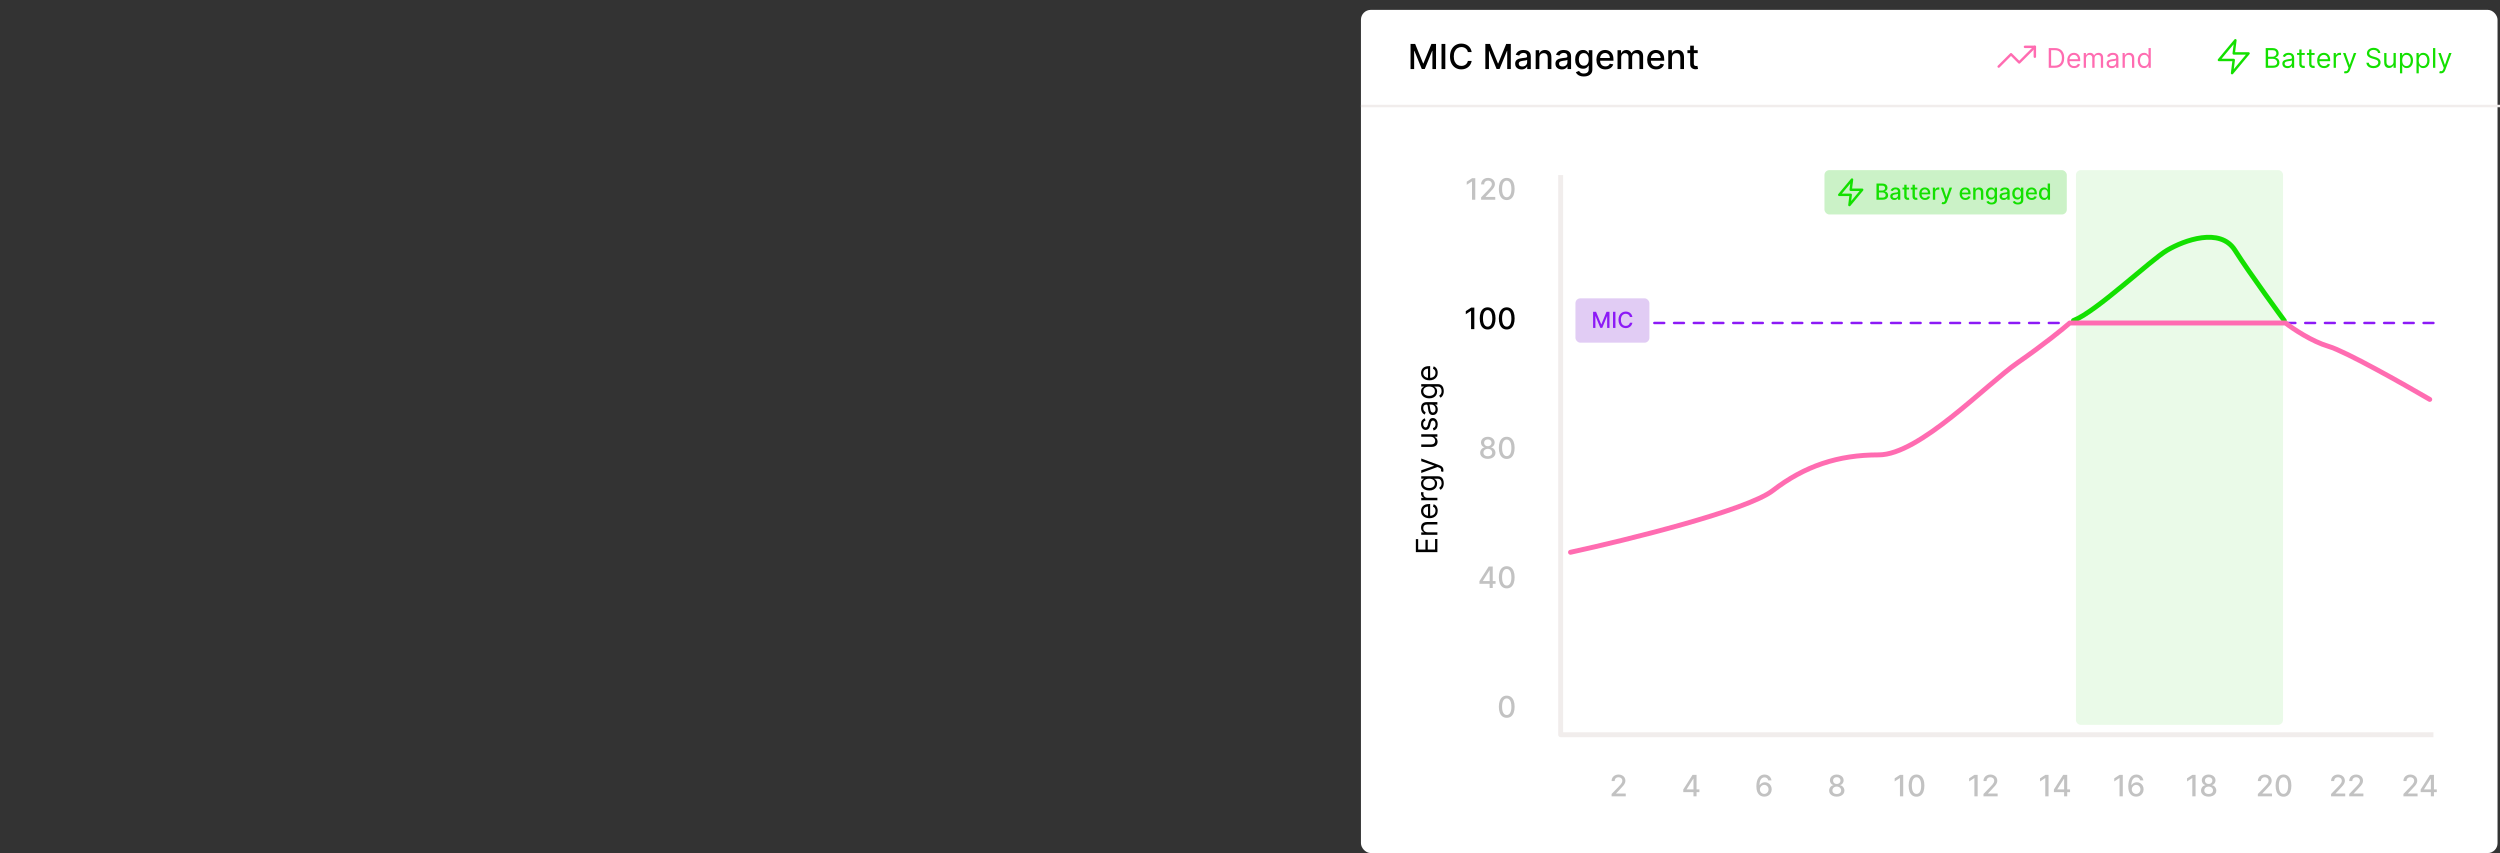 <svg xmlns="http://www.w3.org/2000/svg" fill="none" viewBox="0 0 1014 346" height="346" width="1014">
<rect x="0" y="0" width="1014" height="346" fill="#333333" stroke="none"/>
<rect fill="white" rx="4" height="342" width="461" y="4" x="552"></rect>
<path stroke-linejoin="round" stroke-width="2" stroke="#F1EDEC" d="M633 71V298L987 298"></path>
<path fill-opacity="0.4" fill="#CBF2C7" d="M842 71C842 69.895 842.895 69 844 69H924C925.105 69 926 69.895 926 71V292C926 293.105 925.105 294 924 294H844C842.895 294 842 293.105 842 292V71Z"></path>
<path stroke="#F1EDEC" d="M552 43H1014"></path>
<path fill="#C2C2C2" d="M598.373 72.273V81H597.052V73.594H597.001L594.913 74.957V73.696L597.091 72.273H598.373ZM600.734 81V80.046L603.687 76.986C604.002 76.653 604.262 76.362 604.467 76.112C604.674 75.859 604.829 75.619 604.931 75.392C605.034 75.165 605.085 74.923 605.085 74.668C605.085 74.378 605.017 74.128 604.88 73.918C604.744 73.704 604.558 73.541 604.322 73.428C604.086 73.311 603.821 73.253 603.525 73.253C603.213 73.253 602.94 73.317 602.707 73.445C602.474 73.572 602.295 73.753 602.17 73.986C602.045 74.219 601.983 74.492 601.983 74.804H600.725C600.725 74.273 600.848 73.808 601.092 73.41C601.336 73.013 601.672 72.704 602.098 72.486C602.524 72.264 603.008 72.153 603.551 72.153C604.099 72.153 604.582 72.263 605 72.481C605.42 72.697 605.748 72.993 605.984 73.368C606.22 73.74 606.338 74.16 606.338 74.629C606.338 74.953 606.277 75.27 606.154 75.579C606.035 75.889 605.826 76.234 605.528 76.615C605.23 76.993 604.815 77.452 604.284 77.992L602.549 79.807V79.871H606.478V81H600.734ZM611.132 81.145C610.458 81.142 609.883 80.965 609.406 80.612C608.929 80.26 608.564 79.747 608.311 79.074C608.058 78.401 607.931 77.59 607.931 76.641C607.931 75.695 608.058 74.886 608.311 74.216C608.566 73.546 608.933 73.034 609.41 72.682C609.89 72.329 610.464 72.153 611.132 72.153C611.799 72.153 612.372 72.331 612.849 72.686C613.326 73.038 613.691 73.55 613.944 74.22C614.2 74.888 614.328 75.695 614.328 76.641C614.328 77.592 614.201 78.405 613.949 79.078C613.696 79.749 613.331 80.261 612.853 80.617C612.376 80.969 611.802 81.145 611.132 81.145ZM611.132 80.007C611.723 80.007 612.184 79.719 612.517 79.142C612.852 78.565 613.02 77.731 613.02 76.641C613.02 75.916 612.943 75.304 612.789 74.804C612.639 74.301 612.422 73.921 612.137 73.662C611.856 73.401 611.521 73.27 611.132 73.27C610.544 73.27 610.082 73.56 609.747 74.139C609.412 74.719 609.243 75.553 609.24 76.641C609.24 77.368 609.315 77.983 609.466 78.486C609.619 78.986 609.836 79.365 610.118 79.624C610.399 79.879 610.737 80.007 611.132 80.007Z"></path>
<path fill="black" d="M597.987 124.773V133.5H596.665V126.094H596.614L594.526 127.457V126.196L596.704 124.773H597.987ZM603.386 133.645C602.712 133.642 602.137 133.464 601.66 133.112C601.183 132.76 600.817 132.247 600.565 131.574C600.312 130.901 600.185 130.089 600.185 129.141C600.185 128.195 600.312 127.386 600.565 126.716C600.82 126.045 601.187 125.534 601.664 125.182C602.144 124.83 602.718 124.653 603.386 124.653C604.053 124.653 604.626 124.831 605.103 125.186C605.58 125.538 605.945 126.05 606.198 126.72C606.454 127.388 606.582 128.195 606.582 129.141C606.582 130.092 606.455 130.905 606.202 131.578C605.95 132.249 605.585 132.761 605.107 133.116C604.63 133.469 604.056 133.645 603.386 133.645ZM603.386 132.507C603.977 132.507 604.438 132.219 604.771 131.642C605.106 131.065 605.273 130.232 605.273 129.141C605.273 128.416 605.197 127.804 605.043 127.304C604.893 126.801 604.675 126.42 604.391 126.162C604.11 125.901 603.775 125.77 603.386 125.77C602.798 125.77 602.336 126.06 602.001 126.639C601.665 127.219 601.496 128.053 601.494 129.141C601.494 129.868 601.569 130.483 601.719 130.986C601.873 131.486 602.09 131.865 602.371 132.124C602.653 132.379 602.991 132.507 603.386 132.507ZM611.132 133.645C610.458 133.642 609.883 133.464 609.406 133.112C608.929 132.76 608.564 132.247 608.311 131.574C608.058 130.901 607.931 130.089 607.931 129.141C607.931 128.195 608.058 127.386 608.311 126.716C608.566 126.045 608.933 125.534 609.41 125.182C609.89 124.83 610.464 124.653 611.132 124.653C611.799 124.653 612.372 124.831 612.849 125.186C613.326 125.538 613.691 126.05 613.944 126.72C614.2 127.388 614.328 128.195 614.328 129.141C614.328 130.092 614.201 130.905 613.949 131.578C613.696 132.249 613.331 132.761 612.853 133.116C612.376 133.469 611.802 133.645 611.132 133.645ZM611.132 132.507C611.723 132.507 612.184 132.219 612.517 131.642C612.852 131.065 613.02 130.232 613.02 129.141C613.02 128.416 612.943 127.804 612.789 127.304C612.639 126.801 612.422 126.42 612.137 126.162C611.856 125.901 611.521 125.77 611.132 125.77C610.544 125.77 610.082 126.06 609.747 126.639C609.412 127.219 609.243 128.053 609.24 129.141C609.24 129.868 609.315 130.483 609.466 130.986C609.619 131.486 609.836 131.865 610.118 132.124C610.399 132.379 610.737 132.507 611.132 132.507Z"></path>
<path fill="#C2C2C2" d="M603.46 186.119C602.849 186.119 602.31 186.014 601.841 185.804C601.375 185.594 601.01 185.304 600.746 184.935C600.482 184.565 600.351 184.145 600.354 183.673C600.351 183.304 600.426 182.964 600.58 182.655C600.736 182.342 600.947 182.082 601.214 181.875C601.482 181.665 601.78 181.531 602.109 181.474V181.423C601.675 181.318 601.327 181.085 601.065 180.724C600.804 180.364 600.675 179.949 600.678 179.48C600.675 179.034 600.793 178.636 601.031 178.287C601.273 177.935 601.604 177.658 602.024 177.456C602.445 177.254 602.923 177.153 603.46 177.153C603.991 177.153 604.466 177.256 604.884 177.46C605.304 177.662 605.635 177.939 605.876 178.291C606.118 178.641 606.24 179.037 606.243 179.48C606.24 179.949 606.107 180.364 605.842 180.724C605.578 181.085 605.234 181.318 604.811 181.423V181.474C605.138 181.531 605.432 181.665 605.693 181.875C605.957 182.082 606.168 182.342 606.324 182.655C606.483 182.964 606.564 183.304 606.567 183.673C606.564 184.145 606.43 184.565 606.166 184.935C605.902 185.304 605.536 185.594 605.067 185.804C604.601 186.014 604.065 186.119 603.46 186.119ZM603.46 185.041C603.821 185.041 604.134 184.982 604.398 184.862C604.662 184.74 604.866 184.571 605.011 184.355C605.156 184.136 605.23 183.881 605.233 183.588C605.23 183.284 605.151 183.016 604.994 182.783C604.841 182.55 604.632 182.366 604.368 182.233C604.104 182.099 603.801 182.033 603.46 182.033C603.116 182.033 602.811 182.099 602.544 182.233C602.277 182.366 602.067 182.55 601.913 182.783C601.76 183.016 601.685 183.284 601.688 183.588C601.685 183.881 601.754 184.136 601.896 184.355C602.041 184.571 602.247 184.74 602.514 184.862C602.781 184.982 603.097 185.041 603.46 185.041ZM603.46 180.98C603.75 180.98 604.007 180.922 604.232 180.805C604.456 180.689 604.632 180.527 604.76 180.32C604.891 180.112 604.957 179.869 604.96 179.591C604.957 179.318 604.892 179.08 604.764 178.875C604.639 178.67 604.464 178.513 604.24 178.402C604.016 178.288 603.756 178.232 603.46 178.232C603.159 178.232 602.895 178.288 602.668 178.402C602.443 178.513 602.268 178.67 602.143 178.875C602.018 179.08 601.957 179.318 601.96 179.591C601.957 179.869 602.02 180.112 602.148 180.32C602.276 180.527 602.452 180.689 602.676 180.805C602.903 180.922 603.165 180.98 603.46 180.98ZM611.132 186.145C610.458 186.142 609.883 185.964 609.406 185.612C608.929 185.26 608.564 184.747 608.311 184.074C608.058 183.401 607.931 182.589 607.931 181.641C607.931 180.695 608.058 179.886 608.311 179.216C608.566 178.545 608.933 178.034 609.41 177.682C609.89 177.33 610.464 177.153 611.132 177.153C611.799 177.153 612.372 177.331 612.849 177.686C613.326 178.038 613.691 178.55 613.944 179.22C614.2 179.888 614.328 180.695 614.328 181.641C614.328 182.592 614.201 183.405 613.949 184.078C613.696 184.749 613.331 185.261 612.853 185.616C612.376 185.969 611.802 186.145 611.132 186.145ZM611.132 185.007C611.723 185.007 612.184 184.719 612.517 184.142C612.852 183.565 613.02 182.732 613.02 181.641C613.02 180.916 612.943 180.304 612.789 179.804C612.639 179.301 612.422 178.92 612.137 178.662C611.856 178.401 611.521 178.27 611.132 178.27C610.544 178.27 610.082 178.56 609.747 179.139C609.412 179.719 609.243 180.553 609.24 181.641C609.24 182.368 609.315 182.983 609.466 183.486C609.619 183.986 609.836 184.365 610.118 184.624C610.399 184.879 610.737 185.007 611.132 185.007Z"></path>
<path fill="#C2C2C2" d="M600.059 236.795V235.73L603.83 229.773H604.669V231.341H604.137L601.439 235.611V235.679H606.608V236.795H600.059ZM604.196 238.5V236.472L604.205 235.986V229.773H605.453V238.5H604.196ZM611.132 238.645C610.458 238.642 609.883 238.464 609.406 238.112C608.929 237.76 608.564 237.247 608.311 236.574C608.058 235.901 607.931 235.089 607.931 234.141C607.931 233.195 608.058 232.386 608.311 231.716C608.566 231.045 608.933 230.534 609.41 230.182C609.89 229.83 610.464 229.653 611.132 229.653C611.799 229.653 612.372 229.831 612.849 230.186C613.326 230.538 613.691 231.05 613.944 231.72C614.2 232.388 614.328 233.195 614.328 234.141C614.328 235.092 614.201 235.905 613.949 236.578C613.696 237.249 613.331 237.761 612.853 238.116C612.376 238.469 611.802 238.645 611.132 238.645ZM611.132 237.507C611.723 237.507 612.184 237.219 612.517 236.642C612.852 236.065 613.02 235.232 613.02 234.141C613.02 233.416 612.943 232.804 612.789 232.304C612.639 231.801 612.422 231.42 612.137 231.162C611.856 230.901 611.521 230.77 611.132 230.77C610.544 230.77 610.082 231.06 609.747 231.639C609.412 232.219 609.243 233.053 609.24 234.141C609.24 234.868 609.315 235.483 609.466 235.986C609.619 236.486 609.836 236.865 610.118 237.124C610.399 237.379 610.737 237.507 611.132 237.507Z"></path>
<path fill="#C2C2C2" d="M611.132 291.145C610.458 291.142 609.883 290.964 609.406 290.612C608.929 290.26 608.564 289.747 608.311 289.074C608.058 288.401 607.931 287.589 607.931 286.641C607.931 285.695 608.058 284.886 608.311 284.216C608.566 283.545 608.933 283.034 609.41 282.682C609.89 282.33 610.464 282.153 611.132 282.153C611.799 282.153 612.372 282.331 612.849 282.686C613.326 283.038 613.691 283.55 613.944 284.22C614.2 284.888 614.328 285.695 614.328 286.641C614.328 287.592 614.201 288.405 613.949 289.078C613.696 289.749 613.331 290.261 612.853 290.616C612.376 290.969 611.802 291.145 611.132 291.145ZM611.132 290.007C611.723 290.007 612.184 289.719 612.517 289.142C612.852 288.565 613.02 287.732 613.02 286.641C613.02 285.916 612.943 285.304 612.789 284.804C612.639 284.301 612.422 283.92 612.137 283.662C611.856 283.401 611.521 283.27 611.132 283.27C610.544 283.27 610.082 283.56 609.747 284.139C609.412 284.719 609.243 285.553 609.24 286.641C609.24 287.368 609.315 287.983 609.466 288.486C609.619 288.986 609.836 289.365 610.118 289.624C610.399 289.879 610.737 290.007 611.132 290.007Z"></path>
<path fill="black" d="M583 223.943L574.273 223.943L574.273 218.676L575.21 218.676L575.21 222.886L578.159 222.886L578.159 218.949L579.097 218.949L579.097 222.886L582.062 222.886L582.062 218.608L583 218.608L583 223.943ZM579.062 215.902L583 215.902L583 216.908L576.455 216.908L576.455 215.936L577.477 215.936L577.477 215.851C577.145 215.697 576.878 215.464 576.676 215.152C576.472 214.839 576.369 214.436 576.369 213.942C576.369 213.499 576.46 213.111 576.642 212.778C576.821 212.446 577.094 212.187 577.46 212.003C577.824 211.818 578.284 211.726 578.841 211.726L583 211.726L583 212.732L578.909 212.732C578.395 212.732 577.994 212.865 577.707 213.132C577.418 213.399 577.273 213.766 577.273 214.232C577.273 214.553 577.342 214.839 577.482 215.092C577.621 215.342 577.824 215.54 578.091 215.685C578.358 215.83 578.682 215.902 579.062 215.902ZM583.136 207.144C583.136 207.775 582.997 208.319 582.719 208.776C582.437 209.23 582.045 209.581 581.543 209.828C581.037 210.073 580.449 210.195 579.778 210.195C579.108 210.195 578.517 210.073 578.006 209.828C577.491 209.581 577.091 209.238 576.804 208.797C576.514 208.354 576.369 207.837 576.369 207.246C576.369 206.905 576.426 206.569 576.54 206.236C576.653 205.904 576.838 205.601 577.094 205.328C577.347 205.056 577.682 204.838 578.099 204.676C578.517 204.515 579.031 204.434 579.642 204.434L580.068 204.434L580.068 209.479L579.199 209.479L579.199 205.456C578.83 205.456 578.5 205.53 578.21 205.678C577.92 205.823 577.692 206.03 577.524 206.3C577.357 206.567 577.273 206.882 577.273 207.246C577.273 207.647 577.372 207.993 577.571 208.286C577.767 208.576 578.023 208.799 578.338 208.955C578.653 209.111 578.991 209.189 579.352 209.189L579.932 209.189C580.426 209.189 580.845 209.104 581.189 208.934C581.53 208.76 581.79 208.52 581.969 208.213C582.145 207.907 582.233 207.55 582.233 207.144C582.233 206.88 582.196 206.641 582.122 206.428C582.045 206.212 581.932 206.026 581.781 205.87C581.628 205.713 581.437 205.593 581.21 205.507L581.483 204.536C581.812 204.638 582.102 204.81 582.352 205.051C582.599 205.293 582.793 205.591 582.932 205.946C583.068 206.301 583.136 206.701 583.136 207.144ZM583 202.904L576.455 202.904L576.455 201.932L577.443 201.932L577.443 201.864C577.119 201.745 576.857 201.529 576.655 201.216C576.453 200.904 576.352 200.551 576.352 200.159C576.352 200.086 576.354 199.993 576.357 199.882C576.359 199.772 576.364 199.688 576.369 199.631L577.392 199.631C577.384 199.665 577.371 199.743 577.354 199.865C577.334 199.985 577.324 200.111 577.324 200.245C577.324 200.563 577.391 200.847 577.524 201.097C577.655 201.344 577.837 201.54 578.07 201.685C578.3 201.827 578.562 201.898 578.858 201.898L583 201.898L583 202.904ZM585.591 195.996C585.591 196.482 585.528 196.9 585.403 197.249C585.281 197.598 585.119 197.89 584.918 198.123C584.719 198.353 584.506 198.536 584.278 198.672L583.716 197.871C583.835 197.78 583.972 197.665 584.125 197.526C584.281 197.387 584.416 197.196 584.53 196.955C584.646 196.711 584.705 196.391 584.705 195.996C584.705 195.468 584.577 195.032 584.321 194.688C584.065 194.344 583.665 194.172 583.119 194.172L581.79 194.172L581.79 194.257C581.909 194.331 582.057 194.436 582.233 194.573C582.406 194.706 582.561 194.9 582.697 195.152C582.831 195.402 582.898 195.74 582.898 196.167C582.898 196.695 582.773 197.169 582.523 197.59C582.273 198.007 581.909 198.338 581.432 198.583C580.955 198.824 580.375 198.945 579.693 198.945C579.023 198.945 578.439 198.827 577.942 198.591C577.442 198.355 577.055 198.027 576.783 197.607C576.507 197.186 576.369 196.701 576.369 196.15C576.369 195.723 576.44 195.385 576.582 195.135C576.722 194.882 576.881 194.689 577.06 194.556C577.236 194.419 577.381 194.314 577.494 194.24L577.494 194.138L576.455 194.138L576.455 193.167L583.187 193.167C583.75 193.167 584.207 193.294 584.56 193.55C584.915 193.803 585.175 194.144 585.339 194.573C585.507 194.999 585.591 195.473 585.591 195.996ZM581.994 196.03C581.994 195.627 581.902 195.286 581.717 195.007C581.533 194.729 581.267 194.517 580.92 194.373C580.574 194.228 580.159 194.155 579.676 194.155C579.205 194.155 578.788 194.226 578.428 194.368C578.067 194.51 577.784 194.721 577.58 194.999C577.375 195.277 577.273 195.621 577.273 196.03C577.273 196.456 577.381 196.811 577.597 197.096C577.812 197.377 578.102 197.588 578.466 197.73C578.83 197.87 579.233 197.939 579.676 197.939C580.131 197.939 580.533 197.868 580.882 197.726C581.229 197.581 581.501 197.368 581.7 197.087C581.896 196.803 581.994 196.451 581.994 196.03ZM585.455 190.678C585.455 190.848 585.44 191 585.412 191.134C585.386 191.267 585.361 191.36 585.335 191.411L584.449 191.155C584.511 190.911 584.534 190.695 584.517 190.507C584.5 190.32 584.416 190.154 584.266 190.009C584.118 189.861 583.878 189.726 583.545 189.604L583.034 189.417L576.455 191.837L576.455 190.746L581.67 188.939L581.67 188.871L576.455 187.064L576.455 185.973L583.955 188.752C584.293 188.877 584.572 189.032 584.794 189.216C585.018 189.401 585.185 189.615 585.293 189.86C585.401 190.101 585.455 190.374 585.455 190.678ZM580.324 177.146L576.455 177.146L576.455 176.14L583 176.14L583 177.146L581.892 177.146L581.892 177.214C582.224 177.368 582.507 177.606 582.74 177.93C582.97 178.254 583.085 178.663 583.085 179.157C583.085 179.566 582.996 179.93 582.817 180.248C582.635 180.566 582.362 180.816 581.999 180.998C581.632 181.18 581.17 181.271 580.614 181.271L576.455 181.271L576.455 180.265L580.545 180.265C581.023 180.265 581.403 180.132 581.687 179.865C581.972 179.595 582.114 179.251 582.114 178.833C582.114 178.583 582.05 178.329 581.922 178.071C581.794 177.809 581.598 177.591 581.334 177.414C581.07 177.235 580.733 177.146 580.324 177.146ZM577.92 169.662L578.176 170.565C578.026 170.622 577.879 170.706 577.737 170.817C577.592 170.925 577.473 171.072 577.379 171.26C577.286 171.447 577.239 171.687 577.239 171.98C577.239 172.381 577.331 172.714 577.516 172.982C577.697 173.246 577.929 173.378 578.21 173.378C578.46 173.378 578.658 173.287 578.803 173.105C578.947 172.923 579.068 172.639 579.165 172.253L579.403 171.281C579.545 170.696 579.763 170.26 580.055 169.973C580.345 169.686 580.719 169.543 581.176 169.543C581.551 169.543 581.886 169.651 582.182 169.866C582.477 170.08 582.71 170.378 582.881 170.761C583.051 171.145 583.136 171.591 583.136 172.099C583.136 172.767 582.991 173.32 582.702 173.757C582.412 174.195 581.989 174.472 581.432 174.588L581.193 173.634C581.545 173.543 581.81 173.371 581.986 173.118C582.162 172.862 582.25 172.528 582.25 172.116C582.25 171.648 582.151 171.276 581.952 171C581.75 170.722 581.509 170.582 581.227 170.582C581 170.582 580.81 170.662 580.656 170.821C580.5 170.98 580.384 171.224 580.307 171.554L580.051 172.645C579.909 173.244 579.689 173.685 579.391 173.966C579.089 174.244 578.713 174.384 578.261 174.384C577.892 174.384 577.565 174.28 577.281 174.072C576.997 173.862 576.774 173.577 576.612 173.216C576.45 172.852 576.369 172.44 576.369 171.98C576.369 171.332 576.511 170.824 576.795 170.455C577.08 170.082 577.455 169.818 577.92 169.662ZM583.153 166.103C583.153 166.517 583.075 166.894 582.919 167.232C582.76 167.57 582.531 167.838 582.233 168.037C581.932 168.236 581.568 168.336 581.142 168.336C580.767 168.336 580.463 168.262 580.23 168.114C579.994 167.966 579.81 167.769 579.676 167.522C579.543 167.275 579.443 167.002 579.378 166.703C579.31 166.402 579.256 166.1 579.216 165.796C579.165 165.398 579.126 165.076 579.101 164.828C579.072 164.578 579.026 164.397 578.96 164.283C578.895 164.167 578.781 164.108 578.619 164.108L578.585 164.108C578.165 164.108 577.838 164.223 577.605 164.453C577.372 164.681 577.256 165.026 577.256 165.489C577.256 165.969 577.361 166.346 577.571 166.618C577.781 166.891 578.006 167.083 578.244 167.194L577.903 168.148C577.506 167.978 577.196 167.75 576.974 167.466C576.75 167.179 576.594 166.867 576.506 166.529C576.415 166.188 576.369 165.853 576.369 165.523C576.369 165.313 576.395 165.071 576.446 164.799C576.494 164.523 576.595 164.257 576.749 164.002C576.902 163.743 577.134 163.529 577.443 163.358C577.753 163.188 578.168 163.103 578.687 163.103L583 163.103L583 164.108L582.114 164.108L582.114 164.159C582.256 164.228 582.408 164.341 582.57 164.5C582.732 164.659 582.869 164.871 582.983 165.135C583.097 165.4 583.153 165.722 583.153 166.103ZM582.25 165.949C582.25 165.551 582.172 165.216 582.016 164.944C581.859 164.668 581.658 164.461 581.411 164.321C581.163 164.179 580.903 164.108 580.631 164.108L579.71 164.108C579.761 164.151 579.808 164.245 579.851 164.39C579.891 164.532 579.926 164.696 579.957 164.884C579.986 165.069 580.011 165.249 580.034 165.425C580.054 165.598 580.071 165.739 580.085 165.847C580.119 166.108 580.175 166.353 580.251 166.58C580.325 166.804 580.437 166.986 580.588 167.125C580.736 167.262 580.937 167.33 581.193 167.33C581.543 167.33 581.807 167.201 581.986 166.942C582.162 166.681 582.25 166.35 582.25 165.949ZM585.591 158.625C585.591 159.111 585.528 159.528 585.403 159.878C585.281 160.227 585.119 160.518 584.918 160.751C584.719 160.982 584.506 161.165 584.278 161.301L583.716 160.5C583.835 160.409 583.972 160.294 584.125 160.155C584.281 160.016 584.416 159.825 584.53 159.584C584.646 159.339 584.705 159.02 584.705 158.625C584.705 158.097 584.577 157.661 584.321 157.317C584.065 156.973 583.665 156.801 583.119 156.801L581.79 156.801L581.79 156.886C581.909 156.96 582.057 157.065 582.233 157.202C582.406 157.335 582.561 157.528 582.697 157.781C582.831 158.031 582.898 158.369 582.898 158.795C582.898 159.324 582.773 159.798 582.523 160.219C582.273 160.636 581.909 160.967 581.432 161.212C580.955 161.453 580.375 161.574 579.693 161.574C579.023 161.574 578.439 161.456 577.942 161.22C577.442 160.984 577.055 160.656 576.783 160.236C576.507 159.815 576.369 159.33 576.369 158.778C576.369 158.352 576.44 158.014 576.582 157.764C576.722 157.511 576.881 157.318 577.06 157.185C577.236 157.048 577.381 156.943 577.494 156.869L577.494 156.767L576.455 156.767L576.455 155.795L583.187 155.795C583.75 155.795 584.207 155.923 584.56 156.179C584.915 156.432 585.175 156.773 585.339 157.202C585.507 157.628 585.591 158.102 585.591 158.625ZM581.994 158.659C581.994 158.256 581.902 157.915 581.717 157.636C581.533 157.358 581.267 157.146 580.92 157.001C580.574 156.857 580.159 156.784 579.676 156.784C579.205 156.784 578.788 156.855 578.428 156.997C578.067 157.139 577.784 157.349 577.58 157.628C577.375 157.906 577.273 158.25 577.273 158.659C577.273 159.085 577.381 159.44 577.597 159.724C577.812 160.006 578.102 160.217 578.466 160.359C578.83 160.499 579.233 160.568 579.676 160.568C580.131 160.568 580.533 160.497 580.882 160.355C581.229 160.21 581.501 159.997 581.7 159.716C581.896 159.432 581.994 159.08 581.994 158.659ZM583.136 151.21C583.136 151.841 582.997 152.385 582.719 152.842C582.437 153.297 582.045 153.648 581.543 153.895C581.037 154.139 580.449 154.261 579.778 154.261C579.108 154.261 578.517 154.139 578.006 153.895C577.491 153.648 577.091 153.304 576.804 152.864C576.514 152.42 576.369 151.903 576.369 151.312C576.369 150.972 576.426 150.635 576.54 150.303C576.653 149.97 576.838 149.668 577.094 149.395C577.347 149.122 577.682 148.905 578.099 148.743C578.517 148.581 579.031 148.5 579.642 148.5L580.068 148.5L580.068 153.545L579.199 153.545L579.199 149.523C578.83 149.523 578.5 149.597 578.21 149.744C577.92 149.889 577.692 150.097 577.524 150.366C577.357 150.634 577.273 150.949 577.273 151.312C577.273 151.713 577.372 152.06 577.571 152.352C577.767 152.642 578.023 152.865 578.338 153.021C578.653 153.178 578.991 153.256 579.352 153.256L579.932 153.256C580.426 153.256 580.845 153.17 581.189 153C581.53 152.827 581.79 152.587 581.969 152.28C582.145 151.973 582.233 151.616 582.233 151.21C582.233 150.946 582.196 150.707 582.122 150.494C582.045 150.278 581.932 150.092 581.781 149.936C581.628 149.78 581.437 149.659 581.21 149.574L581.483 148.602C581.812 148.705 582.102 148.876 582.352 149.118C582.599 149.359 582.793 149.658 582.932 150.013C583.068 150.368 583.136 150.767 583.136 151.21Z"></path>
<path stroke-linejoin="round" stroke-linecap="round" stroke="#FF6CB1" d="M825.333 19L818.999 25.333L815.666 22L810.666 27"></path>
<path stroke-linejoin="round" stroke-linecap="round" stroke="#FF6CB1" d="M821.332 19H825.332V23"></path>
<path fill="#FF6CB1" d="M833.438 27.5H830.969V19.5H833.547C834.323 19.5 834.987 19.66 835.539 19.98C836.091 20.298 836.514 20.755 836.809 21.352C837.103 21.945 837.25 22.656 837.25 23.484C837.25 24.318 837.102 25.035 836.805 25.637C836.508 26.236 836.076 26.697 835.508 27.02C834.94 27.34 834.25 27.5 833.438 27.5ZM831.938 26.641H833.375C834.036 26.641 834.585 26.513 835.02 26.258C835.454 26.003 835.779 25.639 835.992 25.168C836.206 24.697 836.312 24.135 836.312 23.484C836.312 22.838 836.207 22.283 835.996 21.816C835.785 21.348 835.47 20.988 835.051 20.738C834.632 20.486 834.109 20.359 833.484 20.359H831.938V26.641ZM841.266 27.625C840.688 27.625 840.189 27.497 839.77 27.242C839.353 26.984 839.031 26.625 838.805 26.164C838.581 25.701 838.469 25.162 838.469 24.547C838.469 23.932 838.581 23.391 838.805 22.922C839.031 22.451 839.346 22.083 839.75 21.82C840.156 21.555 840.63 21.422 841.172 21.422C841.484 21.422 841.793 21.474 842.098 21.578C842.402 21.682 842.68 21.852 842.93 22.086C843.18 22.318 843.379 22.625 843.527 23.008C843.676 23.391 843.75 23.862 843.75 24.422V24.812H839.125V24.016H842.813C842.813 23.677 842.745 23.375 842.609 23.109C842.477 22.844 842.286 22.634 842.039 22.48C841.794 22.327 841.505 22.25 841.172 22.25C840.805 22.25 840.487 22.341 840.219 22.523C839.953 22.703 839.749 22.938 839.605 23.227C839.462 23.516 839.391 23.826 839.391 24.156V24.688C839.391 25.141 839.469 25.525 839.625 25.84C839.784 26.152 840.004 26.391 840.285 26.555C840.566 26.716 840.893 26.797 841.266 26.797C841.508 26.797 841.727 26.763 841.922 26.695C842.12 26.625 842.29 26.521 842.434 26.383C842.577 26.242 842.688 26.068 842.766 25.859L843.656 26.109C843.563 26.412 843.405 26.677 843.184 26.906C842.962 27.133 842.689 27.31 842.363 27.438C842.038 27.562 841.672 27.625 841.266 27.625ZM845.152 27.5V21.5H846.043V22.438H846.121C846.246 22.117 846.448 21.869 846.727 21.691C847.005 21.512 847.34 21.422 847.73 21.422C848.126 21.422 848.456 21.512 848.719 21.691C848.984 21.869 849.191 22.117 849.34 22.438H849.402C849.556 22.128 849.786 21.881 850.094 21.699C850.401 21.514 850.77 21.422 851.199 21.422C851.736 21.422 852.174 21.59 852.516 21.926C852.857 22.259 853.027 22.779 853.027 23.484V27.5H852.105V23.484C852.105 23.042 851.984 22.725 851.742 22.535C851.5 22.345 851.215 22.25 850.887 22.25C850.465 22.25 850.138 22.378 849.906 22.633C849.674 22.885 849.559 23.206 849.559 23.594V27.5H848.621V23.391C848.621 23.049 848.51 22.775 848.289 22.566C848.068 22.355 847.783 22.25 847.434 22.25C847.194 22.25 846.97 22.314 846.762 22.441C846.556 22.569 846.389 22.746 846.262 22.973C846.137 23.197 846.074 23.456 846.074 23.75V27.5H845.152ZM856.479 27.641C856.098 27.641 855.753 27.569 855.443 27.426C855.133 27.28 854.887 27.07 854.705 26.797C854.523 26.521 854.432 26.188 854.432 25.797C854.432 25.453 854.499 25.174 854.635 24.961C854.77 24.745 854.951 24.576 855.178 24.453C855.404 24.331 855.654 24.24 855.928 24.18C856.204 24.117 856.481 24.068 856.76 24.031C857.124 23.984 857.42 23.949 857.646 23.926C857.876 23.9 858.042 23.857 858.146 23.797C858.253 23.737 858.307 23.633 858.307 23.484V23.453C858.307 23.068 858.201 22.768 857.99 22.555C857.782 22.341 857.465 22.234 857.041 22.234C856.601 22.234 856.256 22.331 856.006 22.523C855.756 22.716 855.58 22.922 855.479 23.141L854.604 22.828C854.76 22.463 854.968 22.18 855.229 21.977C855.492 21.771 855.778 21.628 856.088 21.547C856.4 21.463 856.708 21.422 857.01 21.422C857.202 21.422 857.424 21.445 857.674 21.492C857.926 21.537 858.17 21.629 858.404 21.77C858.641 21.91 858.838 22.122 858.994 22.406C859.15 22.69 859.229 23.07 859.229 23.547V27.5H858.307V26.688H858.26C858.197 26.818 858.093 26.957 857.947 27.105C857.801 27.254 857.607 27.38 857.365 27.484C857.123 27.588 856.827 27.641 856.479 27.641ZM856.619 26.812C856.984 26.812 857.291 26.741 857.541 26.598C857.794 26.454 857.984 26.27 858.111 26.043C858.242 25.816 858.307 25.578 858.307 25.328V24.484C858.268 24.531 858.182 24.574 858.049 24.613C857.919 24.65 857.768 24.682 857.596 24.711C857.426 24.737 857.261 24.76 857.1 24.781C856.941 24.799 856.812 24.815 856.713 24.828C856.473 24.859 856.249 24.91 856.041 24.98C855.835 25.048 855.669 25.151 855.541 25.289C855.416 25.424 855.354 25.609 855.354 25.844C855.354 26.164 855.472 26.406 855.709 26.57C855.949 26.732 856.252 26.812 856.619 26.812ZM861.833 23.891V27.5H860.911V21.5H861.802V22.438H861.88C862.021 22.133 862.234 21.888 862.521 21.703C862.807 21.516 863.177 21.422 863.63 21.422C864.036 21.422 864.392 21.505 864.696 21.672C865.001 21.836 865.238 22.086 865.407 22.422C865.576 22.755 865.661 23.177 865.661 23.688V27.5H864.739V23.75C864.739 23.279 864.617 22.912 864.372 22.648C864.127 22.383 863.791 22.25 863.364 22.25C863.07 22.25 862.807 22.314 862.575 22.441C862.346 22.569 862.165 22.755 862.032 23C861.899 23.245 861.833 23.542 861.833 23.891ZM869.611 27.625C869.111 27.625 868.67 27.499 868.287 27.246C867.904 26.991 867.605 26.631 867.389 26.168C867.173 25.702 867.064 25.151 867.064 24.516C867.064 23.885 867.173 23.338 867.389 22.875C867.605 22.412 867.906 22.053 868.291 21.801C868.676 21.548 869.122 21.422 869.627 21.422C870.018 21.422 870.326 21.487 870.553 21.617C870.782 21.745 870.956 21.891 871.076 22.055C871.199 22.216 871.294 22.349 871.361 22.453H871.439V19.5H872.361V27.5H871.471V26.578H871.361C871.294 26.688 871.197 26.826 871.072 26.992C870.947 27.156 870.769 27.303 870.537 27.434C870.305 27.561 869.997 27.625 869.611 27.625ZM869.736 26.797C870.106 26.797 870.419 26.701 870.674 26.508C870.929 26.312 871.123 26.043 871.256 25.699C871.389 25.353 871.455 24.953 871.455 24.5C871.455 24.052 871.39 23.66 871.26 23.324C871.13 22.986 870.937 22.723 870.682 22.535C870.426 22.345 870.111 22.25 869.736 22.25C869.346 22.25 869.02 22.35 868.76 22.551C868.502 22.749 868.308 23.018 868.178 23.359C868.05 23.698 867.986 24.078 867.986 24.5C867.986 24.927 868.051 25.315 868.182 25.664C868.314 26.01 868.51 26.287 868.768 26.492C869.028 26.695 869.351 26.797 869.736 26.797Z"></path>
<path stroke-linejoin="round" stroke-linecap="round" stroke="#13E000" d="M906.667 16.334L900 24.334H906L905.333 29.667L912 21.667H906L906.667 16.334Z"></path>
<path fill="#13E000" d="M918.969 27.5V19.5H921.766C922.323 19.5 922.783 19.596 923.145 19.789C923.507 19.979 923.776 20.236 923.953 20.559C924.13 20.879 924.219 21.234 924.219 21.625C924.219 21.969 924.158 22.253 924.035 22.477C923.915 22.701 923.757 22.878 923.559 23.008C923.363 23.138 923.151 23.234 922.922 23.297V23.375C923.167 23.391 923.413 23.477 923.66 23.633C923.908 23.789 924.115 24.013 924.281 24.305C924.448 24.596 924.531 24.953 924.531 25.375C924.531 25.776 924.44 26.137 924.258 26.457C924.076 26.777 923.788 27.031 923.395 27.219C923.001 27.406 922.49 27.5 921.859 27.5H918.969ZM919.938 26.641H921.859C922.492 26.641 922.941 26.518 923.207 26.273C923.475 26.026 923.609 25.727 923.609 25.375C923.609 25.104 923.54 24.854 923.402 24.625C923.264 24.393 923.068 24.208 922.812 24.07C922.557 23.93 922.255 23.859 921.906 23.859H919.938V26.641ZM919.938 23.016H921.734C922.026 23.016 922.289 22.958 922.523 22.844C922.76 22.729 922.948 22.568 923.086 22.359C923.227 22.151 923.297 21.906 923.297 21.625C923.297 21.273 923.174 20.975 922.93 20.73C922.685 20.483 922.297 20.359 921.766 20.359H919.938V23.016ZM927.764 27.641C927.383 27.641 927.038 27.569 926.729 27.426C926.419 27.28 926.173 27.07 925.99 26.797C925.808 26.521 925.717 26.188 925.717 25.797C925.717 25.453 925.785 25.174 925.92 24.961C926.055 24.745 926.236 24.576 926.463 24.453C926.689 24.331 926.939 24.24 927.213 24.18C927.489 24.117 927.766 24.068 928.045 24.031C928.41 23.984 928.705 23.949 928.932 23.926C929.161 23.9 929.327 23.857 929.432 23.797C929.538 23.737 929.592 23.633 929.592 23.484V23.453C929.592 23.068 929.486 22.768 929.275 22.555C929.067 22.341 928.751 22.234 928.326 22.234C927.886 22.234 927.541 22.331 927.291 22.523C927.041 22.716 926.865 22.922 926.764 23.141L925.889 22.828C926.045 22.463 926.253 22.18 926.514 21.977C926.777 21.771 927.063 21.628 927.373 21.547C927.686 21.463 927.993 21.422 928.295 21.422C928.488 21.422 928.709 21.445 928.959 21.492C929.212 21.537 929.455 21.629 929.689 21.77C929.926 21.91 930.123 22.122 930.279 22.406C930.436 22.69 930.514 23.07 930.514 23.547V27.5H929.592V26.688H929.545C929.482 26.818 929.378 26.957 929.232 27.105C929.087 27.254 928.893 27.38 928.65 27.484C928.408 27.588 928.113 27.641 927.764 27.641ZM927.904 26.812C928.269 26.812 928.576 26.741 928.826 26.598C929.079 26.454 929.269 26.27 929.396 26.043C929.527 25.816 929.592 25.578 929.592 25.328V24.484C929.553 24.531 929.467 24.574 929.334 24.613C929.204 24.65 929.053 24.682 928.881 24.711C928.712 24.737 928.546 24.76 928.385 24.781C928.226 24.799 928.097 24.815 927.998 24.828C927.758 24.859 927.535 24.91 927.326 24.98C927.12 25.048 926.954 25.151 926.826 25.289C926.701 25.424 926.639 25.609 926.639 25.844C926.639 26.164 926.757 26.406 926.994 26.57C927.234 26.732 927.537 26.812 927.904 26.812ZM934.806 21.5V22.281H931.696V21.5H934.806ZM932.603 20.062H933.524V25.781C933.524 26.042 933.562 26.237 933.638 26.367C933.716 26.495 933.815 26.581 933.935 26.625C934.057 26.667 934.186 26.688 934.321 26.688C934.423 26.688 934.506 26.682 934.571 26.672C934.636 26.659 934.688 26.648 934.728 26.641L934.915 27.469C934.853 27.492 934.765 27.516 934.653 27.539C934.541 27.565 934.399 27.578 934.228 27.578C933.967 27.578 933.712 27.522 933.462 27.41C933.215 27.298 933.009 27.128 932.845 26.898C932.683 26.669 932.603 26.38 932.603 26.031V20.062ZM938.802 21.5V22.281H935.692V21.5H938.802ZM936.599 20.062H937.521V25.781C937.521 26.042 937.558 26.237 937.634 26.367C937.712 26.495 937.811 26.581 937.931 26.625C938.053 26.667 938.182 26.688 938.317 26.688C938.419 26.688 938.502 26.682 938.567 26.672C938.632 26.659 938.685 26.648 938.724 26.641L938.911 27.469C938.849 27.492 938.761 27.516 938.649 27.539C938.537 27.565 938.396 27.578 938.224 27.578C937.963 27.578 937.708 27.522 937.458 27.41C937.211 27.298 937.005 27.128 936.841 26.898C936.679 26.669 936.599 26.38 936.599 26.031V20.062ZM942.64 27.625C942.062 27.625 941.563 27.497 941.144 27.242C940.727 26.984 940.405 26.625 940.179 26.164C939.955 25.701 939.843 25.162 939.843 24.547C939.843 23.932 939.955 23.391 940.179 22.922C940.405 22.451 940.72 22.083 941.124 21.82C941.53 21.555 942.004 21.422 942.546 21.422C942.858 21.422 943.167 21.474 943.472 21.578C943.776 21.682 944.054 21.852 944.304 22.086C944.554 22.318 944.753 22.625 944.901 23.008C945.05 23.391 945.124 23.862 945.124 24.422V24.812H940.499V24.016H944.187C944.187 23.677 944.119 23.375 943.983 23.109C943.851 22.844 943.66 22.634 943.413 22.48C943.168 22.327 942.879 22.25 942.546 22.25C942.179 22.25 941.861 22.341 941.593 22.523C941.327 22.703 941.123 22.938 940.979 23.227C940.836 23.516 940.765 23.826 940.765 24.156V24.688C940.765 25.141 940.843 25.525 940.999 25.84C941.158 26.152 941.378 26.391 941.659 26.555C941.94 26.716 942.267 26.797 942.64 26.797C942.882 26.797 943.101 26.763 943.296 26.695C943.494 26.625 943.664 26.521 943.808 26.383C943.951 26.242 944.062 26.068 944.14 25.859L945.03 26.109C944.937 26.412 944.779 26.677 944.558 26.906C944.336 27.133 944.063 27.31 943.737 27.438C943.412 27.562 943.046 27.625 942.64 27.625ZM946.526 27.5V21.5H947.417V22.406H947.479C947.589 22.109 947.787 21.869 948.073 21.684C948.36 21.499 948.683 21.406 949.042 21.406C949.11 21.406 949.194 21.408 949.296 21.41C949.397 21.413 949.474 21.417 949.526 21.422V22.359C949.495 22.352 949.424 22.34 949.312 22.324C949.202 22.306 949.086 22.297 948.964 22.297C948.672 22.297 948.412 22.358 948.183 22.48C947.956 22.6 947.776 22.767 947.644 22.98C947.513 23.191 947.448 23.432 947.448 23.703V27.5H946.526ZM951.396 29.75C951.239 29.75 951.1 29.737 950.978 29.711C950.855 29.688 950.771 29.664 950.724 29.641L950.958 28.828C951.182 28.885 951.38 28.906 951.552 28.891C951.724 28.875 951.876 28.798 952.009 28.66C952.144 28.525 952.268 28.305 952.38 28L952.552 27.531L950.333 21.5H951.333L952.989 26.281H953.052L954.708 21.5H955.708L953.161 28.375C953.047 28.685 952.905 28.941 952.735 29.145C952.566 29.35 952.369 29.503 952.146 29.602C951.924 29.701 951.674 29.75 951.396 29.75ZM964.519 21.5C964.472 21.104 964.282 20.797 963.948 20.578C963.615 20.359 963.206 20.25 962.722 20.25C962.368 20.25 962.058 20.307 961.792 20.422C961.529 20.537 961.323 20.694 961.175 20.895C961.029 21.095 960.956 21.323 960.956 21.578C960.956 21.792 961.007 21.975 961.108 22.129C961.213 22.28 961.345 22.406 961.507 22.508C961.668 22.607 961.838 22.689 962.015 22.754C962.192 22.816 962.354 22.867 962.503 22.906L963.315 23.125C963.524 23.18 963.756 23.255 964.011 23.352C964.269 23.448 964.515 23.579 964.749 23.746C964.986 23.91 965.181 24.121 965.335 24.379C965.489 24.637 965.565 24.953 965.565 25.328C965.565 25.76 965.452 26.151 965.226 26.5C965.002 26.849 964.674 27.126 964.241 27.332C963.812 27.538 963.289 27.641 962.675 27.641C962.102 27.641 961.606 27.548 961.187 27.363C960.77 27.178 960.442 26.921 960.202 26.59C959.965 26.259 959.831 25.875 959.8 25.438H960.8C960.826 25.74 960.927 25.99 961.104 26.188C961.284 26.383 961.511 26.529 961.784 26.625C962.06 26.719 962.357 26.766 962.675 26.766C963.045 26.766 963.377 26.706 963.671 26.586C963.965 26.463 964.198 26.294 964.37 26.078C964.542 25.859 964.628 25.604 964.628 25.312C964.628 25.047 964.554 24.831 964.405 24.664C964.257 24.497 964.062 24.362 963.819 24.258C963.577 24.154 963.315 24.062 963.034 23.984L962.05 23.703C961.425 23.523 960.93 23.267 960.565 22.934C960.201 22.6 960.019 22.164 960.019 21.625C960.019 21.177 960.14 20.787 960.382 20.453C960.627 20.117 960.955 19.857 961.366 19.672C961.78 19.484 962.243 19.391 962.753 19.391C963.269 19.391 963.727 19.483 964.128 19.668C964.529 19.85 964.847 20.1 965.081 20.418C965.318 20.736 965.443 21.096 965.456 21.5H964.519ZM970.814 25.047V21.5H971.736V27.5H970.814V26.484H970.752C970.611 26.789 970.393 27.048 970.096 27.262C969.799 27.473 969.424 27.578 968.971 27.578C968.596 27.578 968.262 27.496 967.971 27.332C967.679 27.165 967.45 26.915 967.283 26.582C967.117 26.246 967.033 25.823 967.033 25.312V21.5H967.955V25.25C967.955 25.688 968.077 26.037 968.322 26.297C968.57 26.557 968.885 26.688 969.268 26.688C969.497 26.688 969.73 26.629 969.967 26.512C970.206 26.395 970.407 26.215 970.568 25.973C970.732 25.73 970.814 25.422 970.814 25.047ZM973.425 29.75V21.5H974.315V22.453H974.425C974.493 22.349 974.586 22.216 974.706 22.055C974.828 21.891 975.003 21.745 975.229 21.617C975.459 21.487 975.769 21.422 976.159 21.422C976.664 21.422 977.11 21.548 977.495 21.801C977.881 22.053 978.181 22.412 978.397 22.875C978.614 23.338 978.722 23.885 978.722 24.516C978.722 25.151 978.614 25.702 978.397 26.168C978.181 26.631 977.882 26.991 977.499 27.246C977.116 27.499 976.675 27.625 976.175 27.625C975.789 27.625 975.481 27.561 975.249 27.434C975.017 27.303 974.839 27.156 974.714 26.992C974.589 26.826 974.493 26.688 974.425 26.578H974.347V29.75H973.425ZM974.331 24.5C974.331 24.953 974.397 25.353 974.53 25.699C974.663 26.043 974.857 26.312 975.112 26.508C975.368 26.701 975.68 26.797 976.05 26.797C976.435 26.797 976.757 26.695 977.015 26.492C977.275 26.287 977.47 26.01 977.601 25.664C977.733 25.315 977.8 24.927 977.8 24.5C977.8 24.078 977.735 23.698 977.604 23.359C977.477 23.018 977.283 22.749 977.022 22.551C976.765 22.35 976.44 22.25 976.05 22.25C975.675 22.25 975.36 22.345 975.104 22.535C974.849 22.723 974.657 22.986 974.526 23.324C974.396 23.66 974.331 24.052 974.331 24.5ZM980.128 29.75V21.5H981.019V22.453H981.128C981.196 22.349 981.289 22.216 981.409 22.055C981.532 21.891 981.706 21.745 981.933 21.617C982.162 21.487 982.472 21.422 982.862 21.422C983.368 21.422 983.813 21.548 984.198 21.801C984.584 22.053 984.884 22.412 985.101 22.875C985.317 23.338 985.425 23.885 985.425 24.516C985.425 25.151 985.317 25.702 985.101 26.168C984.884 26.631 984.585 26.991 984.202 27.246C983.819 27.499 983.378 27.625 982.878 27.625C982.493 27.625 982.184 27.561 981.952 27.434C981.72 27.303 981.542 27.156 981.417 26.992C981.292 26.826 981.196 26.688 981.128 26.578H981.05V29.75H980.128ZM981.034 24.5C981.034 24.953 981.101 25.353 981.233 25.699C981.366 26.043 981.56 26.312 981.815 26.508C982.071 26.701 982.383 26.797 982.753 26.797C983.138 26.797 983.46 26.695 983.718 26.492C983.978 26.287 984.174 26.01 984.304 25.664C984.437 25.315 984.503 24.927 984.503 24.5C984.503 24.078 984.438 23.698 984.308 23.359C984.18 23.018 983.986 22.749 983.726 22.551C983.468 22.35 983.144 22.25 982.753 22.25C982.378 22.25 982.063 22.345 981.808 22.535C981.552 22.723 981.36 22.986 981.229 23.324C981.099 23.66 981.034 24.052 981.034 24.5ZM987.753 19.5V27.5H986.831V19.5H987.753ZM990.035 29.75C989.879 29.75 989.74 29.737 989.617 29.711C989.495 29.688 989.41 29.664 989.363 29.641L989.598 28.828C989.822 28.885 990.02 28.906 990.191 28.891C990.363 28.875 990.516 28.798 990.648 28.66C990.784 28.525 990.908 28.305 991.02 28L991.191 27.531L988.973 21.5H989.973L991.629 26.281H991.691L993.348 21.5H994.348L991.801 28.375C991.686 28.685 991.544 28.941 991.375 29.145C991.206 29.35 991.009 29.503 990.785 29.602C990.564 29.701 990.314 29.75 990.035 29.75Z"></path>
<path fill="black" d="M572.119 17.818H573.983L577.224 25.733H577.344L580.585 17.818H582.45V28H580.988V20.632H580.893L577.891 27.985H576.678L573.675 20.627H573.58V28H572.119V17.818ZM586.219 17.818V28H584.683V17.818H586.219ZM596.913 21.129H595.362C595.302 20.798 595.191 20.506 595.029 20.254C594.867 20.002 594.668 19.789 594.432 19.613C594.197 19.437 593.934 19.305 593.642 19.215C593.354 19.126 593.047 19.081 592.722 19.081C592.135 19.081 591.61 19.229 591.146 19.523C590.685 19.818 590.321 20.251 590.052 20.821C589.787 21.391 589.655 22.087 589.655 22.909C589.655 23.738 589.787 24.437 590.052 25.007C590.321 25.577 590.687 26.008 591.151 26.3C591.615 26.591 592.137 26.737 592.717 26.737C593.039 26.737 593.344 26.694 593.632 26.608C593.924 26.518 594.187 26.387 594.422 26.215C594.658 26.043 594.857 25.832 595.019 25.584C595.185 25.332 595.299 25.044 595.362 24.719L596.913 24.724C596.83 25.224 596.67 25.685 596.431 26.106C596.196 26.523 595.892 26.885 595.521 27.19C595.153 27.491 594.732 27.725 594.258 27.891C593.784 28.056 593.267 28.139 592.707 28.139C591.826 28.139 591.04 27.93 590.351 27.513C589.661 27.092 589.118 26.49 588.72 25.708C588.326 24.926 588.128 23.993 588.128 22.909C588.128 21.822 588.327 20.889 588.725 20.11C589.123 19.328 589.666 18.728 590.356 18.31C591.045 17.889 591.829 17.679 592.707 17.679C593.247 17.679 593.751 17.757 594.219 17.913C594.689 18.065 595.112 18.291 595.486 18.589C595.861 18.884 596.171 19.245 596.416 19.673C596.661 20.097 596.827 20.582 596.913 21.129ZM602.456 17.818H604.321L607.562 25.733H607.682L610.923 17.818H612.787V28H611.326V20.632H611.231L608.229 27.985H607.015L604.013 20.627H603.918V28H602.456V17.818ZM617.124 28.169C616.64 28.169 616.203 28.079 615.811 27.901C615.42 27.718 615.11 27.455 614.882 27.11C614.656 26.765 614.544 26.343 614.544 25.842C614.544 25.412 614.627 25.057 614.792 24.778C614.958 24.5 615.182 24.28 615.463 24.117C615.745 23.955 616.06 23.832 616.408 23.749C616.756 23.666 617.111 23.604 617.472 23.56C617.929 23.507 618.301 23.464 618.586 23.431C618.871 23.395 619.078 23.337 619.207 23.257C619.336 23.178 619.401 23.048 619.401 22.869V22.834C619.401 22.4 619.278 22.064 619.033 21.825C618.791 21.587 618.43 21.467 617.949 21.467C617.449 21.467 617.054 21.578 616.766 21.8C616.481 22.019 616.284 22.263 616.174 22.531L614.777 22.213C614.943 21.749 615.185 21.375 615.503 21.09C615.825 20.801 616.194 20.592 616.612 20.463C617.029 20.331 617.469 20.264 617.929 20.264C618.234 20.264 618.557 20.301 618.899 20.374C619.243 20.443 619.565 20.572 619.863 20.761C620.165 20.95 620.412 21.22 620.604 21.572C620.796 21.92 620.892 22.372 620.892 22.929V28H619.441V26.956H619.381C619.285 27.148 619.141 27.337 618.949 27.523C618.756 27.708 618.509 27.863 618.208 27.985C617.906 28.108 617.545 28.169 617.124 28.169ZM617.447 26.976C617.858 26.976 618.209 26.895 618.501 26.732C618.796 26.57 619.02 26.358 619.172 26.096C619.328 25.831 619.406 25.547 619.406 25.246V24.261C619.353 24.314 619.25 24.364 619.098 24.41C618.949 24.454 618.778 24.492 618.586 24.525C618.393 24.555 618.206 24.583 618.024 24.609C617.842 24.633 617.689 24.652 617.566 24.669C617.278 24.706 617.015 24.767 616.776 24.853C616.541 24.939 616.352 25.063 616.209 25.226C616.07 25.385 616 25.597 616 25.862C616 26.23 616.136 26.509 616.408 26.697C616.68 26.883 617.026 26.976 617.447 26.976ZM624.359 23.466V28H622.872V20.364H624.299V21.607H624.394C624.569 21.202 624.844 20.877 625.219 20.632C625.597 20.387 626.072 20.264 626.646 20.264C627.166 20.264 627.622 20.374 628.013 20.592C628.404 20.808 628.707 21.129 628.923 21.557C629.138 21.984 629.246 22.513 629.246 23.143V28H627.759V23.322C627.759 22.768 627.615 22.336 627.327 22.024C627.039 21.709 626.642 21.552 626.139 21.552C625.794 21.552 625.487 21.626 625.219 21.776C624.954 21.925 624.743 22.143 624.588 22.432C624.435 22.717 624.359 23.062 624.359 23.466ZM633.462 28.169C632.978 28.169 632.54 28.079 632.149 27.901C631.758 27.718 631.448 27.455 631.22 27.11C630.994 26.765 630.882 26.343 630.882 25.842C630.882 25.412 630.964 25.057 631.13 24.778C631.296 24.5 631.52 24.28 631.801 24.117C632.083 23.955 632.398 23.832 632.746 23.749C633.094 23.666 633.449 23.604 633.81 23.56C634.267 23.507 634.638 23.464 634.923 23.431C635.209 23.395 635.416 23.337 635.545 23.257C635.674 23.178 635.739 23.048 635.739 22.869V22.834C635.739 22.4 635.616 22.064 635.371 21.825C635.129 21.587 634.768 21.467 634.287 21.467C633.787 21.467 633.392 21.578 633.104 21.8C632.819 22.019 632.622 22.263 632.512 22.531L631.115 22.213C631.281 21.749 631.523 21.375 631.841 21.09C632.163 20.801 632.532 20.592 632.95 20.463C633.367 20.331 633.807 20.264 634.267 20.264C634.572 20.264 634.895 20.301 635.237 20.374C635.581 20.443 635.903 20.572 636.201 20.761C636.503 20.95 636.75 21.22 636.942 21.572C637.134 21.92 637.23 22.372 637.23 22.929V28H635.779V26.956H635.719C635.623 27.148 635.479 27.337 635.286 27.523C635.094 27.708 634.847 27.863 634.546 27.985C634.244 28.108 633.883 28.169 633.462 28.169ZM633.785 26.976C634.196 26.976 634.547 26.895 634.839 26.732C635.134 26.57 635.358 26.358 635.51 26.096C635.666 25.831 635.744 25.547 635.744 25.246V24.261C635.691 24.314 635.588 24.364 635.436 24.41C635.286 24.454 635.116 24.492 634.923 24.525C634.731 24.555 634.544 24.583 634.362 24.609C634.179 24.633 634.027 24.652 633.904 24.669C633.616 24.706 633.352 24.767 633.114 24.853C632.878 24.939 632.69 25.063 632.547 25.226C632.408 25.385 632.338 25.597 632.338 25.862C632.338 26.23 632.474 26.509 632.746 26.697C633.018 26.883 633.364 26.976 633.785 26.976ZM642.412 31.023C641.805 31.023 641.283 30.943 640.846 30.784C640.412 30.625 640.057 30.415 639.782 30.153C639.507 29.891 639.301 29.604 639.165 29.293L640.443 28.766C640.533 28.912 640.652 29.066 640.801 29.228C640.954 29.394 641.159 29.535 641.418 29.651C641.679 29.767 642.016 29.825 642.427 29.825C642.99 29.825 643.456 29.687 643.824 29.412C644.192 29.14 644.376 28.706 644.376 28.109V26.608H644.281C644.192 26.77 644.063 26.951 643.893 27.15C643.728 27.349 643.499 27.521 643.207 27.667C642.916 27.813 642.536 27.886 642.069 27.886C641.466 27.886 640.922 27.745 640.438 27.463C639.958 27.178 639.576 26.759 639.295 26.205C639.016 25.648 638.877 24.964 638.877 24.152C638.877 23.34 639.015 22.644 639.29 22.064C639.568 21.484 639.949 21.04 640.433 20.732C640.917 20.42 641.466 20.264 642.079 20.264C642.553 20.264 642.936 20.344 643.227 20.503C643.519 20.659 643.746 20.841 643.908 21.05C644.074 21.259 644.202 21.442 644.291 21.602H644.401V20.364H645.857V28.169C645.857 28.825 645.705 29.364 645.4 29.785C645.095 30.206 644.682 30.517 644.162 30.72C643.645 30.922 643.062 31.023 642.412 31.023ZM642.397 26.653C642.825 26.653 643.186 26.553 643.481 26.354C643.779 26.152 644.004 25.864 644.157 25.489C644.313 25.111 644.391 24.659 644.391 24.132C644.391 23.618 644.314 23.166 644.162 22.775C644.009 22.384 643.786 22.079 643.491 21.86C643.196 21.638 642.831 21.527 642.397 21.527C641.95 21.527 641.577 21.643 641.278 21.875C640.98 22.104 640.755 22.415 640.602 22.81C640.453 23.204 640.379 23.645 640.379 24.132C640.379 24.633 640.455 25.072 640.607 25.45C640.76 25.827 640.985 26.122 641.283 26.334C641.585 26.547 641.956 26.653 642.397 26.653ZM651.142 28.154C650.39 28.154 649.742 27.993 649.198 27.672C648.658 27.347 648.24 26.891 647.945 26.305C647.654 25.715 647.508 25.024 647.508 24.232C647.508 23.449 647.654 22.76 647.945 22.163C648.24 21.567 648.651 21.101 649.178 20.766C649.709 20.432 650.328 20.264 651.038 20.264C651.469 20.264 651.886 20.335 652.29 20.478C652.695 20.62 653.058 20.844 653.379 21.149C653.701 21.454 653.954 21.85 654.14 22.337C654.326 22.821 654.418 23.41 654.418 24.102V24.629H648.348V23.516H652.962C652.962 23.125 652.882 22.778 652.723 22.477C652.564 22.172 652.34 21.931 652.052 21.756C651.767 21.58 651.432 21.492 651.048 21.492C650.63 21.492 650.265 21.595 649.954 21.8C649.646 22.003 649.407 22.268 649.238 22.596C649.072 22.921 648.989 23.274 648.989 23.655V24.525C648.989 25.035 649.079 25.47 649.258 25.827C649.44 26.185 649.694 26.459 650.018 26.648C650.343 26.833 650.723 26.926 651.157 26.926C651.439 26.926 651.696 26.886 651.928 26.807C652.16 26.724 652.36 26.601 652.529 26.439C652.698 26.276 652.827 26.076 652.917 25.837L654.324 26.091C654.211 26.505 654.009 26.868 653.717 27.18C653.429 27.488 653.066 27.728 652.629 27.901C652.194 28.07 651.699 28.154 651.142 28.154ZM656.068 28V20.364H657.494V21.607H657.589C657.748 21.186 658.008 20.858 658.369 20.622C658.731 20.384 659.163 20.264 659.667 20.264C660.177 20.264 660.605 20.384 660.95 20.622C661.298 20.861 661.555 21.189 661.72 21.607H661.8C661.982 21.199 662.272 20.874 662.67 20.632C663.068 20.387 663.542 20.264 664.092 20.264C664.785 20.264 665.35 20.481 665.787 20.916C666.228 21.35 666.448 22.004 666.448 22.879V28H664.962V23.018C664.962 22.501 664.821 22.127 664.539 21.895C664.258 21.663 663.921 21.547 663.53 21.547C663.046 21.547 662.67 21.696 662.401 21.994C662.133 22.289 661.999 22.669 661.999 23.133V28H660.517V22.924C660.517 22.51 660.388 22.177 660.129 21.925C659.871 21.673 659.535 21.547 659.12 21.547C658.838 21.547 658.578 21.621 658.34 21.771C658.104 21.916 657.914 22.12 657.768 22.382C657.625 22.644 657.554 22.947 657.554 23.292V28H656.068ZM671.732 28.154C670.98 28.154 670.332 27.993 669.788 27.672C669.248 27.347 668.83 26.891 668.535 26.305C668.243 25.715 668.098 25.024 668.098 24.232C668.098 23.449 668.243 22.76 668.535 22.163C668.83 21.567 669.241 21.101 669.768 20.766C670.298 20.432 670.918 20.264 671.627 20.264C672.058 20.264 672.476 20.335 672.88 20.478C673.285 20.62 673.648 20.844 673.969 21.149C674.291 21.454 674.544 21.85 674.73 22.337C674.915 22.821 675.008 23.41 675.008 24.102V24.629H668.938V23.516H673.551C673.551 23.125 673.472 22.778 673.313 22.477C673.154 22.172 672.93 21.931 672.642 21.756C672.357 21.58 672.022 21.492 671.637 21.492C671.22 21.492 670.855 21.595 670.544 21.8C670.235 22.003 669.997 22.268 669.828 22.596C669.662 22.921 669.579 23.274 669.579 23.655V24.525C669.579 25.035 669.669 25.47 669.848 25.827C670.03 26.185 670.283 26.459 670.608 26.648C670.933 26.833 671.313 26.926 671.747 26.926C672.029 26.926 672.285 26.886 672.517 26.807C672.749 26.724 672.95 26.601 673.119 26.439C673.288 26.276 673.417 26.076 673.507 25.837L674.914 26.091C674.801 26.505 674.599 26.868 674.307 27.18C674.019 27.488 673.656 27.728 673.218 27.901C672.784 28.07 672.289 28.154 671.732 28.154ZM678.144 23.466V28H676.657V20.364H678.084V21.607H678.179C678.354 21.202 678.63 20.877 679.004 20.632C679.382 20.387 679.858 20.264 680.431 20.264C680.951 20.264 681.407 20.374 681.798 20.592C682.189 20.808 682.492 21.129 682.708 21.557C682.923 21.984 683.031 22.513 683.031 23.143V28H681.545V23.322C681.545 22.768 681.4 22.336 681.112 22.024C680.824 21.709 680.428 21.552 679.924 21.552C679.579 21.552 679.273 21.626 679.004 21.776C678.739 21.925 678.528 22.143 678.373 22.432C678.22 22.717 678.144 23.062 678.144 23.466ZM688.589 20.364V21.557H684.418V20.364H688.589ZM685.537 18.534H687.023V25.758C687.023 26.046 687.066 26.263 687.153 26.409C687.239 26.552 687.35 26.649 687.486 26.702C687.625 26.752 687.776 26.777 687.938 26.777C688.057 26.777 688.162 26.769 688.251 26.752C688.341 26.736 688.41 26.722 688.46 26.712L688.729 27.94C688.642 27.974 688.52 28.007 688.361 28.04C688.202 28.076 688.003 28.096 687.764 28.099C687.373 28.106 687.008 28.037 686.67 27.891C686.332 27.745 686.059 27.519 685.85 27.215C685.641 26.91 685.537 26.527 685.537 26.066V18.534Z"></path>
<rect fill="#CBF2C7" rx="2" height="18" width="98.297" y="69" x="740"></rect>
<path stroke-linejoin="round" stroke-linecap="round" stroke="#13E000" d="M751.165 72.835L746 79.033H750.648L750.132 83.165L755.297 76.967H750.648L751.165 72.835Z"></path>
<path fill="#13E000" d="M761.099 81V74.454H763.496C763.961 74.454 764.346 74.531 764.65 74.685C764.955 74.836 765.183 75.041 765.334 75.302C765.485 75.559 765.561 75.85 765.561 76.174C765.561 76.447 765.511 76.677 765.411 76.864C765.311 77.05 765.177 77.199 765.008 77.312C764.842 77.423 764.659 77.504 764.458 77.555V77.619C764.676 77.629 764.888 77.7 765.095 77.829C765.303 77.957 765.476 78.14 765.612 78.376C765.749 78.613 765.817 78.9 765.817 79.239C765.817 79.573 765.738 79.874 765.58 80.14C765.425 80.404 765.184 80.614 764.858 80.77C764.532 80.923 764.115 81 763.608 81H761.099ZM762.087 80.153H763.512C763.985 80.153 764.324 80.061 764.529 79.878C764.733 79.695 764.836 79.466 764.836 79.191C764.836 78.984 764.783 78.795 764.679 78.622C764.575 78.45 764.425 78.312 764.232 78.21C764.04 78.108 763.812 78.056 763.548 78.056H762.087V80.153ZM762.087 77.286H763.41C763.632 77.286 763.831 77.244 764.008 77.158C764.187 77.073 764.329 76.954 764.433 76.8C764.539 76.645 764.593 76.462 764.593 76.251C764.593 75.98 764.498 75.753 764.308 75.57C764.119 75.387 763.828 75.295 763.436 75.295H762.087V77.286ZM768.34 81.109C768.029 81.109 767.748 81.051 767.496 80.936C767.245 80.819 767.046 80.65 766.899 80.428C766.754 80.206 766.681 79.935 766.681 79.613C766.681 79.336 766.735 79.108 766.841 78.929C766.948 78.75 767.091 78.608 767.273 78.504C767.454 78.4 767.656 78.321 767.88 78.267C768.104 78.214 768.332 78.174 768.564 78.146C768.858 78.112 769.096 78.084 769.28 78.063C769.463 78.039 769.596 78.002 769.679 77.951C769.762 77.9 769.804 77.817 769.804 77.702V77.679C769.804 77.4 769.725 77.184 769.567 77.031C769.412 76.877 769.18 76.8 768.871 76.8C768.549 76.8 768.295 76.872 768.11 77.015C767.927 77.155 767.8 77.312 767.73 77.484L766.832 77.28C766.938 76.981 767.094 76.741 767.298 76.558C767.505 76.372 767.742 76.238 768.011 76.155C768.279 76.07 768.562 76.027 768.858 76.027C769.054 76.027 769.262 76.05 769.481 76.097C769.703 76.142 769.909 76.225 770.101 76.347C770.295 76.468 770.454 76.642 770.577 76.868C770.701 77.091 770.763 77.382 770.763 77.74V81H769.829V80.329H769.791C769.729 80.452 769.637 80.574 769.513 80.693C769.389 80.812 769.231 80.912 769.037 80.99C768.843 81.069 768.611 81.109 768.34 81.109ZM768.548 80.342C768.812 80.342 769.038 80.289 769.225 80.185C769.415 80.081 769.559 79.944 769.657 79.776C769.757 79.606 769.807 79.423 769.807 79.229V78.597C769.773 78.631 769.707 78.663 769.609 78.692C769.513 78.72 769.403 78.745 769.28 78.766C769.156 78.785 769.036 78.803 768.919 78.82C768.801 78.835 768.703 78.848 768.625 78.859C768.439 78.882 768.27 78.921 768.116 78.977C767.965 79.032 767.844 79.112 767.752 79.217C767.663 79.319 767.618 79.455 767.618 79.626C767.618 79.862 767.705 80.041 767.88 80.163C768.055 80.282 768.277 80.342 768.548 80.342ZM774.327 76.091V76.858H771.646V76.091H774.327ZM772.365 74.915H773.32V79.559C773.32 79.744 773.348 79.883 773.403 79.977C773.459 80.069 773.53 80.132 773.617 80.166C773.707 80.198 773.804 80.214 773.908 80.214C773.985 80.214 774.052 80.209 774.11 80.198C774.167 80.187 774.212 80.179 774.244 80.172L774.417 80.962C774.361 80.983 774.282 81.004 774.18 81.026C774.078 81.049 773.95 81.062 773.796 81.064C773.545 81.068 773.311 81.023 773.093 80.93C772.876 80.836 772.7 80.691 772.566 80.495C772.432 80.299 772.365 80.053 772.365 79.757V74.915ZM777.676 76.091V76.858H774.994V76.091H777.676ZM775.713 74.915H776.669V79.559C776.669 79.744 776.697 79.883 776.752 79.977C776.807 80.069 776.879 80.132 776.966 80.166C777.056 80.198 777.153 80.214 777.257 80.214C777.334 80.214 777.401 80.209 777.458 80.198C777.516 80.187 777.561 80.179 777.593 80.172L777.765 80.962C777.71 80.983 777.631 81.004 777.529 81.026C777.426 81.049 777.299 81.062 777.145 81.064C776.894 81.068 776.659 81.023 776.442 80.93C776.225 80.836 776.049 80.691 775.915 80.495C775.78 80.299 775.713 80.053 775.713 79.757V74.915ZM780.796 81.099C780.312 81.099 779.896 80.996 779.546 80.789C779.199 80.58 778.93 80.287 778.741 79.91C778.553 79.531 778.459 79.087 778.459 78.577C778.459 78.075 778.553 77.631 778.741 77.248C778.93 76.864 779.195 76.565 779.533 76.35C779.874 76.135 780.273 76.027 780.729 76.027C781.006 76.027 781.274 76.073 781.534 76.164C781.794 76.256 782.027 76.4 782.234 76.596C782.441 76.792 782.604 77.046 782.723 77.36C782.842 77.671 782.902 78.049 782.902 78.494V78.833H779V78.117H781.966C781.966 77.866 781.914 77.643 781.812 77.449C781.71 77.253 781.566 77.099 781.381 76.986C781.197 76.873 780.982 76.816 780.735 76.816C780.467 76.816 780.232 76.882 780.032 77.015C779.834 77.144 779.68 77.315 779.572 77.526C779.465 77.735 779.412 77.962 779.412 78.207V78.766C779.412 79.094 779.469 79.373 779.584 79.603C779.702 79.834 779.865 80.009 780.073 80.131C780.282 80.25 780.526 80.31 780.805 80.31C780.986 80.31 781.152 80.284 781.301 80.233C781.45 80.18 781.579 80.101 781.687 79.996C781.796 79.892 781.879 79.763 781.937 79.61L782.841 79.773C782.769 80.039 782.639 80.272 782.451 80.473C782.266 80.671 782.033 80.825 781.751 80.936C781.472 81.045 781.154 81.099 780.796 81.099ZM783.962 81V76.091H784.886V76.871H784.937C785.027 76.606 785.184 76.399 785.41 76.248C785.638 76.094 785.896 76.017 786.183 76.017C786.243 76.017 786.313 76.019 786.394 76.024C786.477 76.028 786.542 76.033 786.589 76.04V76.954C786.551 76.943 786.483 76.931 786.385 76.919C786.287 76.904 786.189 76.896 786.091 76.896C785.865 76.896 785.664 76.944 785.487 77.04C785.312 77.134 785.174 77.265 785.071 77.433C784.969 77.599 784.918 77.789 784.918 78.002V81H783.962ZM788.17 82.841C788.027 82.841 787.897 82.829 787.78 82.806C787.663 82.784 787.575 82.761 787.518 82.735L787.748 81.952C787.923 81.999 788.078 82.019 788.215 82.013C788.351 82.007 788.471 81.956 788.576 81.86C788.682 81.764 788.776 81.607 788.857 81.39L788.975 81.064L787.179 76.091H788.202L789.445 79.901H789.496L790.739 76.091H791.765L789.742 81.655C789.648 81.911 789.529 82.127 789.384 82.304C789.239 82.483 789.067 82.617 788.867 82.707C788.666 82.796 788.434 82.841 788.17 82.841ZM797.161 81.099C796.677 81.099 796.261 80.996 795.911 80.789C795.564 80.58 795.296 80.287 795.106 79.91C794.918 79.531 794.825 79.087 794.825 78.577C794.825 78.075 794.918 77.631 795.106 77.248C795.296 76.864 795.56 76.565 795.899 76.35C796.239 76.135 796.638 76.027 797.094 76.027C797.371 76.027 797.639 76.073 797.899 76.164C798.159 76.256 798.393 76.4 798.599 76.596C798.806 76.792 798.969 77.046 799.088 77.36C799.208 77.671 799.267 78.049 799.267 78.494V78.833H795.365V78.117H798.331C798.331 77.866 798.28 77.643 798.177 77.449C798.075 77.253 797.931 77.099 797.746 76.986C797.563 76.873 797.347 76.816 797.1 76.816C796.832 76.816 796.597 76.882 796.397 77.015C796.199 77.144 796.046 77.315 795.937 77.526C795.83 77.735 795.777 77.962 795.777 78.207V78.766C795.777 79.094 795.835 79.373 795.95 79.603C796.067 79.834 796.23 80.009 796.439 80.131C796.648 80.25 796.891 80.31 797.171 80.31C797.352 80.31 797.517 80.284 797.666 80.233C797.815 80.18 797.944 80.101 798.053 79.996C798.161 79.892 798.244 79.763 798.302 79.61L799.206 79.773C799.134 80.039 799.004 80.272 798.817 80.473C798.631 80.671 798.398 80.825 798.117 80.936C797.837 81.045 797.519 81.099 797.161 81.099ZM801.283 78.085V81H800.327V76.091H801.245V76.89H801.305C801.418 76.63 801.595 76.421 801.836 76.263C802.079 76.106 802.385 76.027 802.753 76.027C803.088 76.027 803.381 76.097 803.632 76.238C803.884 76.376 804.079 76.583 804.217 76.858C804.356 77.133 804.425 77.473 804.425 77.877V81H803.469V77.993C803.469 77.637 803.376 77.359 803.191 77.158C803.006 76.956 802.751 76.855 802.427 76.855C802.206 76.855 802.009 76.903 801.836 76.999C801.666 77.094 801.53 77.235 801.43 77.421C801.332 77.604 801.283 77.825 801.283 78.085ZM807.765 82.943C807.375 82.943 807.039 82.892 806.758 82.79C806.479 82.688 806.251 82.552 806.074 82.384C805.897 82.216 805.765 82.031 805.678 81.831L806.499 81.492C806.557 81.586 806.633 81.685 806.729 81.789C806.827 81.896 806.959 81.987 807.125 82.061C807.294 82.136 807.51 82.173 807.774 82.173C808.136 82.173 808.436 82.085 808.672 81.908C808.909 81.733 809.027 81.454 809.027 81.07V80.105H808.966C808.909 80.21 808.826 80.326 808.717 80.454C808.61 80.581 808.463 80.692 808.276 80.786C808.088 80.88 807.845 80.927 807.544 80.927C807.156 80.927 806.807 80.836 806.496 80.655C806.187 80.472 805.942 80.202 805.761 79.846C805.582 79.488 805.492 79.048 805.492 78.526C805.492 78.004 805.581 77.557 805.758 77.184C805.936 76.811 806.182 76.526 806.493 76.327C806.804 76.127 807.156 76.027 807.55 76.027C807.855 76.027 808.101 76.078 808.289 76.18C808.476 76.281 808.622 76.398 808.727 76.532C808.833 76.666 808.915 76.784 808.973 76.887H809.043V76.091H809.979V81.109C809.979 81.531 809.881 81.877 809.685 82.147C809.489 82.418 809.224 82.618 808.89 82.748C808.557 82.878 808.182 82.943 807.765 82.943ZM807.755 80.134C808.03 80.134 808.262 80.07 808.452 79.942C808.644 79.812 808.788 79.627 808.886 79.386C808.987 79.143 809.037 78.852 809.037 78.513C809.037 78.183 808.988 77.892 808.89 77.641C808.792 77.39 808.648 77.194 808.458 77.053C808.269 76.91 808.034 76.839 807.755 76.839C807.467 76.839 807.228 76.913 807.036 77.062C806.844 77.21 806.699 77.41 806.601 77.663C806.505 77.917 806.457 78.2 806.457 78.513C806.457 78.835 806.506 79.118 806.604 79.36C806.702 79.603 806.847 79.793 807.039 79.929C807.233 80.066 807.472 80.134 807.755 80.134ZM812.69 81.109C812.379 81.109 812.097 81.051 811.846 80.936C811.595 80.819 811.395 80.65 811.248 80.428C811.103 80.206 811.031 79.935 811.031 79.613C811.031 79.336 811.084 79.108 811.191 78.929C811.297 78.75 811.441 78.608 811.622 78.504C811.803 78.4 812.006 78.321 812.229 78.267C812.453 78.214 812.681 78.174 812.913 78.146C813.207 78.112 813.446 78.084 813.629 78.063C813.813 78.039 813.946 78.002 814.029 77.951C814.112 77.9 814.153 77.817 814.153 77.702V77.679C814.153 77.4 814.075 77.184 813.917 77.031C813.761 76.877 813.529 76.8 813.22 76.8C812.898 76.8 812.645 76.872 812.46 77.015C812.276 77.155 812.15 77.312 812.079 77.484L811.181 77.28C811.288 76.981 811.443 76.741 811.648 76.558C811.854 76.372 812.092 76.238 812.36 76.155C812.629 76.07 812.911 76.027 813.207 76.027C813.403 76.027 813.611 76.05 813.831 76.097C814.052 76.142 814.259 76.225 814.451 76.347C814.645 76.468 814.803 76.642 814.927 76.868C815.05 77.091 815.112 77.382 815.112 77.74V81H814.179V80.329H814.141C814.079 80.452 813.986 80.574 813.863 80.693C813.739 80.812 813.58 80.912 813.386 80.99C813.193 81.069 812.96 81.109 812.69 81.109ZM812.897 80.342C813.162 80.342 813.387 80.289 813.575 80.185C813.765 80.081 813.908 79.944 814.006 79.776C814.107 79.606 814.157 79.423 814.157 79.229V78.597C814.123 78.631 814.057 78.663 813.958 78.692C813.863 78.72 813.753 78.745 813.629 78.766C813.506 78.785 813.385 78.803 813.268 78.82C813.151 78.835 813.053 78.848 812.974 78.859C812.789 78.882 812.619 78.921 812.466 78.977C812.315 79.032 812.193 79.112 812.102 79.217C812.012 79.319 811.967 79.455 811.967 79.626C811.967 79.862 812.055 80.041 812.229 80.163C812.404 80.282 812.627 80.342 812.897 80.342ZM818.443 82.943C818.053 82.943 817.718 82.892 817.437 82.79C817.157 82.688 816.929 82.552 816.753 82.384C816.576 82.216 816.444 82.031 816.356 81.831L817.178 81.492C817.235 81.586 817.312 81.685 817.408 81.789C817.506 81.896 817.638 81.987 817.804 82.061C817.972 82.136 818.189 82.173 818.453 82.173C818.815 82.173 819.114 82.085 819.351 81.908C819.587 81.733 819.706 81.454 819.706 81.07V80.105H819.645C819.587 80.21 819.504 80.326 819.396 80.454C819.289 80.581 819.142 80.692 818.955 80.786C818.767 80.88 818.523 80.927 818.223 80.927C817.835 80.927 817.486 80.836 817.174 80.655C816.866 80.472 816.621 80.202 816.439 79.846C816.26 79.488 816.171 79.048 816.171 78.526C816.171 78.004 816.259 77.557 816.436 77.184C816.615 76.811 816.86 76.526 817.171 76.327C817.482 76.127 817.835 76.027 818.229 76.027C818.534 76.027 818.78 76.078 818.967 76.18C819.155 76.281 819.301 76.398 819.405 76.532C819.512 76.666 819.594 76.784 819.651 76.887H819.722V76.091H820.658V81.109C820.658 81.531 820.56 81.877 820.364 82.147C820.168 82.418 819.903 82.618 819.568 82.748C819.236 82.878 818.861 82.943 818.443 82.943ZM818.434 80.134C818.709 80.134 818.941 80.07 819.13 79.942C819.322 79.812 819.467 79.627 819.565 79.386C819.665 79.143 819.715 78.852 819.715 78.513C819.715 78.183 819.666 77.892 819.568 77.641C819.47 77.39 819.326 77.194 819.137 77.053C818.947 76.91 818.713 76.839 818.434 76.839C818.146 76.839 817.906 76.913 817.715 77.062C817.523 77.21 817.378 77.41 817.28 77.663C817.184 77.917 817.136 78.2 817.136 78.513C817.136 78.835 817.185 79.118 817.283 79.36C817.381 79.603 817.526 79.793 817.718 79.929C817.912 80.066 818.15 80.134 818.434 80.134ZM824.056 81.099C823.572 81.099 823.155 80.996 822.806 80.789C822.459 80.58 822.19 80.287 822 79.91C821.813 79.531 821.719 79.087 821.719 78.577C821.719 78.075 821.813 77.631 822 77.248C822.19 76.864 822.454 76.565 822.793 76.35C823.134 76.135 823.532 76.027 823.988 76.027C824.265 76.027 824.534 76.073 824.794 76.164C825.054 76.256 825.287 76.4 825.494 76.596C825.7 76.792 825.863 77.046 825.983 77.36C826.102 77.671 826.162 78.049 826.162 78.494V78.833H822.259V78.117H825.225C825.225 77.866 825.174 77.643 825.072 77.449C824.97 77.253 824.826 77.099 824.64 76.986C824.457 76.873 824.242 76.816 823.995 76.816C823.726 76.816 823.492 76.882 823.292 77.015C823.094 77.144 822.94 77.315 822.831 77.526C822.725 77.735 822.672 77.962 822.672 78.207V78.766C822.672 79.094 822.729 79.373 822.844 79.603C822.961 79.834 823.124 80.009 823.333 80.131C823.542 80.25 823.786 80.31 824.065 80.31C824.246 80.31 824.411 80.284 824.561 80.233C824.71 80.18 824.839 80.101 824.947 79.996C825.056 79.892 825.139 79.763 825.197 79.61L826.101 79.773C826.029 80.039 825.899 80.272 825.711 80.473C825.526 80.671 825.292 80.825 825.011 80.936C824.732 81.045 824.413 81.099 824.056 81.099ZM829.06 81.096C828.663 81.096 828.31 80.995 827.999 80.792C827.69 80.588 827.447 80.297 827.27 79.92C827.095 79.54 827.008 79.086 827.008 78.555C827.008 78.025 827.096 77.571 827.273 77.194C827.452 76.816 827.697 76.528 828.008 76.327C828.319 76.127 828.672 76.027 829.066 76.027C829.371 76.027 829.616 76.078 829.801 76.18C829.989 76.281 830.134 76.398 830.236 76.532C830.34 76.666 830.421 76.784 830.479 76.887H830.536V74.454H831.492V81H830.559V80.236H830.479C830.421 80.341 830.338 80.46 830.229 80.594C830.123 80.728 829.976 80.846 829.788 80.946C829.601 81.046 829.358 81.096 829.06 81.096ZM829.271 80.281C829.545 80.281 829.778 80.209 829.967 80.064C830.159 79.916 830.304 79.713 830.402 79.453C830.502 79.193 830.552 78.891 830.552 78.546C830.552 78.204 830.503 77.906 830.405 77.651C830.307 77.395 830.163 77.196 829.974 77.053C829.784 76.91 829.55 76.839 829.271 76.839C828.983 76.839 828.743 76.913 828.552 77.062C828.36 77.212 828.215 77.415 828.117 77.673C828.021 77.931 827.973 78.222 827.973 78.546C827.973 78.874 828.022 79.169 828.12 79.431C828.218 79.693 828.363 79.901 828.555 80.054C828.749 80.205 828.987 80.281 829.271 80.281Z"></path>
<rect fill="#E1CCF4" rx="2" height="18" width="30" y="121" x="639"></rect>
<path fill="#8C1AF6" d="M646.159 126.455H647.357L649.441 131.543H649.518L651.601 126.455H652.8V133H651.86V128.263H651.8L649.869 132.99H649.089L647.159 128.26H647.098V133H646.159V126.455ZM655.223 126.455V133H654.236V126.455H655.223ZM662.098 128.583H661.101C661.062 128.37 660.991 128.183 660.887 128.021C660.782 127.859 660.654 127.721 660.503 127.608C660.352 127.495 660.182 127.41 659.995 127.353C659.81 127.295 659.612 127.266 659.404 127.266C659.027 127.266 658.689 127.361 658.391 127.551C658.094 127.74 657.86 128.018 657.687 128.385C657.517 128.751 657.432 129.199 657.432 129.727C657.432 130.26 657.517 130.71 657.687 131.076C657.86 131.442 658.095 131.719 658.394 131.907C658.692 132.094 659.028 132.188 659.4 132.188C659.607 132.188 659.803 132.161 659.989 132.105C660.176 132.048 660.345 131.963 660.497 131.853C660.648 131.742 660.776 131.607 660.88 131.447C660.987 131.285 661.06 131.099 661.101 130.891L662.098 130.894C662.045 131.216 661.941 131.512 661.788 131.782C661.637 132.051 661.442 132.283 661.203 132.479C660.967 132.673 660.696 132.823 660.391 132.93C660.087 133.036 659.754 133.089 659.394 133.089C658.827 133.089 658.322 132.955 657.879 132.687C657.436 132.416 657.087 132.029 656.831 131.527C656.577 131.024 656.451 130.424 656.451 129.727C656.451 129.028 656.578 128.429 656.834 127.928C657.09 127.425 657.439 127.039 657.882 126.771C658.326 126.5 658.829 126.365 659.394 126.365C659.741 126.365 660.065 126.415 660.366 126.515C660.668 126.613 660.94 126.758 661.181 126.95C661.421 127.14 661.621 127.372 661.778 127.647C661.936 127.919 662.043 128.232 662.098 128.583Z"></path>
<path fill="#C2C2C2" d="M653.66 323V322.045L656.613 318.986C656.928 318.653 657.188 318.362 657.393 318.112C657.6 317.859 657.755 317.619 657.857 317.392C657.96 317.165 658.011 316.923 658.011 316.668C658.011 316.378 657.942 316.128 657.806 315.918C657.67 315.705 657.484 315.541 657.248 315.428C657.012 315.311 656.746 315.253 656.451 315.253C656.138 315.253 655.866 315.317 655.633 315.445C655.4 315.572 655.221 315.753 655.096 315.986C654.971 316.219 654.908 316.491 654.908 316.804H653.651C653.651 316.273 653.773 315.808 654.018 315.411C654.262 315.013 654.597 314.705 655.023 314.486C655.45 314.264 655.934 314.153 656.477 314.153C657.025 314.153 657.508 314.263 657.925 314.482C658.346 314.697 658.674 314.993 658.91 315.368C659.146 315.74 659.263 316.161 659.263 316.629C659.263 316.953 659.202 317.27 659.08 317.58C658.961 317.889 658.752 318.234 658.454 318.615C658.156 318.993 657.741 319.452 657.21 319.991L655.475 321.807V321.871H659.404V323H653.66Z"></path>
<path fill="#C2C2C2" d="M682.73 321.295V320.23L686.502 314.273H687.341V315.841H686.809L684.111 320.111V320.179H689.28V321.295H682.73ZM686.868 323V320.972L686.877 320.486V314.273H688.125V323H686.868Z"></path>
<path fill="#C2C2C2" d="M715.572 323.119C715.183 323.114 714.799 323.043 714.421 322.906C714.046 322.77 713.705 322.543 713.399 322.224C713.092 321.906 712.846 321.479 712.661 320.942C712.48 320.405 712.389 319.734 712.389 318.93C712.389 318.169 712.464 317.493 712.615 316.902C712.768 316.311 712.988 315.812 713.275 315.406C713.562 314.997 713.909 314.686 714.315 314.473C714.721 314.26 715.177 314.153 715.683 314.153C716.203 314.153 716.664 314.256 717.068 314.46C717.471 314.665 717.798 314.947 718.048 315.308C718.301 315.669 718.461 316.08 718.529 316.54H717.23C717.142 316.176 716.967 315.879 716.705 315.649C716.444 315.419 716.103 315.304 715.683 315.304C715.044 315.304 714.545 315.582 714.187 316.139C713.832 316.696 713.653 317.47 713.65 318.462H713.714C713.865 318.214 714.049 318.004 714.268 317.831C714.49 317.655 714.737 317.52 715.009 317.426C715.285 317.33 715.575 317.281 715.879 317.281C716.384 317.281 716.842 317.405 717.251 317.652C717.663 317.896 717.991 318.234 718.235 318.666C718.48 319.098 718.602 319.592 718.602 320.149C718.602 320.706 718.475 321.21 718.222 321.662C717.972 322.114 717.62 322.472 717.166 322.736C716.711 322.997 716.18 323.125 715.572 323.119ZM715.568 322.011C715.903 322.011 716.203 321.929 716.467 321.764C716.731 321.599 716.94 321.378 717.093 321.099C717.247 320.821 717.323 320.51 717.323 320.166C717.323 319.831 717.248 319.526 717.097 319.25C716.95 318.974 716.745 318.756 716.484 318.594C716.225 318.432 715.93 318.351 715.597 318.351C715.345 318.351 715.11 318.399 714.894 318.496C714.681 318.592 714.494 318.726 714.332 318.896C714.17 319.067 714.042 319.263 713.948 319.484C713.857 319.703 713.812 319.935 713.812 320.179C713.812 320.506 713.887 320.808 714.038 321.087C714.191 321.365 714.4 321.589 714.664 321.76C714.931 321.928 715.232 322.011 715.568 322.011Z"></path>
<path fill="#C2C2C2" d="M744.997 323.119C744.387 323.119 743.847 323.014 743.378 322.804C742.912 322.594 742.547 322.304 742.283 321.935C742.019 321.565 741.888 321.145 741.891 320.673C741.888 320.304 741.963 319.964 742.117 319.655C742.273 319.342 742.485 319.082 742.752 318.875C743.019 318.665 743.317 318.531 743.646 318.474V318.423C743.212 318.318 742.864 318.085 742.602 317.724C742.341 317.364 742.212 316.949 742.215 316.48C742.212 316.034 742.33 315.636 742.568 315.287C742.81 314.935 743.141 314.658 743.561 314.456C743.982 314.254 744.46 314.153 744.997 314.153C745.529 314.153 746.003 314.256 746.421 314.46C746.841 314.662 747.172 314.939 747.414 315.291C747.655 315.641 747.777 316.037 747.78 316.48C747.777 316.949 747.644 317.364 747.379 317.724C747.115 318.085 746.771 318.318 746.348 318.423V318.474C746.675 318.531 746.969 318.665 747.23 318.875C747.494 319.082 747.705 319.342 747.861 319.655C748.02 319.964 748.101 320.304 748.104 320.673C748.101 321.145 747.968 321.565 747.703 321.935C747.439 322.304 747.073 322.594 746.604 322.804C746.138 323.014 745.602 323.119 744.997 323.119ZM744.997 322.041C745.358 322.041 745.671 321.982 745.935 321.862C746.199 321.74 746.404 321.571 746.548 321.355C746.693 321.136 746.767 320.881 746.77 320.588C746.767 320.284 746.688 320.016 746.531 319.783C746.378 319.55 746.169 319.366 745.905 319.233C745.641 319.099 745.338 319.033 744.997 319.033C744.654 319.033 744.348 319.099 744.081 319.233C743.814 319.366 743.604 319.55 743.45 319.783C743.297 320.016 743.222 320.284 743.225 320.588C743.222 320.881 743.291 321.136 743.433 321.355C743.578 321.571 743.784 321.74 744.051 321.862C744.318 321.982 744.634 322.041 744.997 322.041ZM744.997 317.98C745.287 317.98 745.544 317.922 745.769 317.805C745.993 317.689 746.169 317.527 746.297 317.32C746.428 317.112 746.494 316.869 746.497 316.591C746.494 316.318 746.429 316.08 746.301 315.875C746.176 315.67 746.002 315.513 745.777 315.402C745.553 315.288 745.293 315.232 744.997 315.232C744.696 315.232 744.432 315.288 744.205 315.402C743.98 315.513 743.806 315.67 743.681 315.875C743.556 316.08 743.494 316.318 743.497 316.591C743.494 316.869 743.557 317.112 743.685 317.32C743.813 317.527 743.989 317.689 744.213 317.805C744.441 317.922 744.702 317.98 744.997 317.98Z"></path>
<path fill="#C2C2C2" d="M771.942 314.273V323H770.621V315.594H770.569L768.481 316.957V315.696L770.659 314.273H771.942ZM777.341 323.145C776.667 323.142 776.092 322.964 775.615 322.612C775.138 322.26 774.773 321.747 774.52 321.074C774.267 320.401 774.14 319.589 774.14 318.641C774.14 317.695 774.267 316.886 774.52 316.216C774.775 315.545 775.142 315.034 775.619 314.682C776.099 314.33 776.673 314.153 777.341 314.153C778.008 314.153 778.581 314.331 779.058 314.686C779.535 315.038 779.9 315.55 780.153 316.22C780.409 316.888 780.537 317.695 780.537 318.641C780.537 319.592 780.41 320.405 780.157 321.078C779.905 321.749 779.54 322.261 779.062 322.616C778.585 322.969 778.011 323.145 777.341 323.145ZM777.341 322.007C777.932 322.007 778.393 321.719 778.726 321.142C779.061 320.565 779.229 319.732 779.229 318.641C779.229 317.916 779.152 317.304 778.998 316.804C778.848 316.301 778.631 315.92 778.346 315.662C778.065 315.401 777.73 315.27 777.341 315.27C776.753 315.27 776.291 315.56 775.956 316.139C775.621 316.719 775.452 317.553 775.449 318.641C775.449 319.368 775.524 319.983 775.675 320.486C775.828 320.986 776.045 321.365 776.327 321.624C776.608 321.879 776.946 322.007 777.341 322.007Z"></path>
<path fill="#C2C2C2" d="M802.135 314.273V323H800.814V315.594H800.763L798.675 316.957V315.696L800.852 314.273H802.135ZM804.496 323V322.045L807.449 318.986C807.764 318.653 808.024 318.362 808.229 318.112C808.436 317.859 808.591 317.619 808.693 317.392C808.795 317.165 808.847 316.923 808.847 316.668C808.847 316.378 808.778 316.128 808.642 315.918C808.506 315.705 808.32 315.541 808.084 315.428C807.848 315.311 807.582 315.253 807.287 315.253C806.974 315.253 806.702 315.317 806.469 315.445C806.236 315.572 806.057 315.753 805.932 315.986C805.807 316.219 805.744 316.491 805.744 316.804H804.487C804.487 316.273 804.609 315.808 804.854 315.411C805.098 315.013 805.433 314.705 805.859 314.486C806.286 314.264 806.77 314.153 807.312 314.153C807.861 314.153 808.344 314.263 808.761 314.482C809.182 314.697 809.51 314.993 809.746 315.368C809.982 315.74 810.099 316.161 810.099 316.629C810.099 316.953 810.038 317.27 809.916 317.58C809.797 317.889 809.588 318.234 809.29 318.615C808.991 318.993 808.577 319.452 808.045 319.991L806.311 321.807V321.871H810.24V323H804.496Z"></path>
<path fill="#C2C2C2" d="M830.889 314.273V323H829.568V315.594H829.517L827.429 316.957V315.696L829.606 314.273H830.889ZM833.066 321.295V320.23L836.838 314.273H837.677V315.841H837.145L834.447 320.111V320.179H839.616V321.295H833.066ZM837.204 323V320.972L837.213 320.486V314.273H838.461V323H837.204Z"></path>
<path fill="#C2C2C2" d="M861 314.273V323H859.679V315.594H859.628L857.54 316.957V315.696L859.718 314.273H861ZM866.408 323.119C866.019 323.114 865.635 323.043 865.257 322.906C864.882 322.77 864.541 322.543 864.235 322.224C863.928 321.906 863.682 321.479 863.497 320.942C863.316 320.405 863.225 319.734 863.225 318.93C863.225 318.169 863.3 317.493 863.45 316.902C863.604 316.311 863.824 315.812 864.111 315.406C864.398 314.997 864.744 314.686 865.151 314.473C865.557 314.26 866.013 314.153 866.519 314.153C867.039 314.153 867.5 314.256 867.904 314.46C868.307 314.665 868.634 314.947 868.884 315.308C869.137 315.669 869.297 316.08 869.365 316.54H868.066C867.977 316.176 867.803 315.879 867.541 315.649C867.28 315.419 866.939 315.304 866.519 315.304C865.879 315.304 865.381 315.582 865.023 316.139C864.668 316.696 864.489 317.47 864.486 318.462H864.55C864.7 318.214 864.885 318.004 865.104 317.831C865.325 317.655 865.573 317.52 865.845 317.426C866.121 317.33 866.411 317.281 866.715 317.281C867.22 317.281 867.678 317.405 868.087 317.652C868.499 317.896 868.827 318.234 869.071 318.666C869.316 319.098 869.438 319.592 869.438 320.149C869.438 320.706 869.311 321.21 869.058 321.662C868.808 322.114 868.456 322.472 868.002 322.736C867.547 322.997 867.016 323.125 866.408 323.119ZM866.404 322.011C866.739 322.011 867.039 321.929 867.303 321.764C867.567 321.599 867.776 321.378 867.929 321.099C868.083 320.821 868.159 320.51 868.159 320.166C868.159 319.831 868.084 319.526 867.933 319.25C867.786 318.974 867.581 318.756 867.32 318.594C867.061 318.432 866.766 318.351 866.433 318.351C866.181 318.351 865.946 318.399 865.73 318.496C865.517 318.592 865.33 318.726 865.168 318.896C865.006 319.067 864.878 319.263 864.784 319.484C864.693 319.703 864.648 319.935 864.648 320.179C864.648 320.506 864.723 320.808 864.874 321.087C865.027 321.365 865.236 321.589 865.5 321.76C865.767 321.928 866.068 322.011 866.404 322.011Z"></path>
<path fill="#C2C2C2" d="M890.524 314.273V323H889.203V315.594H889.151L887.063 316.957V315.696L889.241 314.273H890.524ZM895.833 323.119C895.222 323.119 894.683 323.014 894.214 322.804C893.748 322.594 893.383 322.304 893.119 321.935C892.855 321.565 892.724 321.145 892.727 320.673C892.724 320.304 892.799 319.964 892.953 319.655C893.109 319.342 893.32 319.082 893.588 318.875C893.855 318.665 894.153 318.531 894.482 318.474V318.423C894.048 318.318 893.7 318.085 893.438 317.724C893.177 317.364 893.048 316.949 893.051 316.48C893.048 316.034 893.166 315.636 893.404 315.287C893.646 314.935 893.977 314.658 894.397 314.456C894.818 314.254 895.296 314.153 895.833 314.153C896.365 314.153 896.839 314.256 897.257 314.46C897.677 314.662 898.008 314.939 898.249 315.291C898.491 315.641 898.613 316.037 898.616 316.48C898.613 316.949 898.48 317.364 898.215 317.724C897.951 318.085 897.607 318.318 897.184 318.423V318.474C897.511 318.531 897.805 318.665 898.066 318.875C898.33 319.082 898.541 319.342 898.697 319.655C898.856 319.964 898.937 320.304 898.94 320.673C898.937 321.145 898.803 321.565 898.539 321.935C898.275 322.304 897.909 322.594 897.44 322.804C896.974 323.014 896.438 323.119 895.833 323.119ZM895.833 322.041C896.194 322.041 896.507 321.982 896.771 321.862C897.035 321.74 897.24 321.571 897.384 321.355C897.529 321.136 897.603 320.881 897.606 320.588C897.603 320.284 897.524 320.016 897.367 319.783C897.214 319.55 897.005 319.366 896.741 319.233C896.477 319.099 896.174 319.033 895.833 319.033C895.49 319.033 895.184 319.099 894.917 319.233C894.65 319.366 894.44 319.55 894.286 319.783C894.133 320.016 894.058 320.284 894.061 320.588C894.058 320.881 894.127 321.136 894.269 321.355C894.414 321.571 894.62 321.74 894.887 321.862C895.154 321.982 895.47 322.041 895.833 322.041ZM895.833 317.98C896.123 317.98 896.38 317.922 896.605 317.805C896.829 317.689 897.005 317.527 897.133 317.32C897.264 317.112 897.33 316.869 897.333 316.591C897.33 316.318 897.265 316.08 897.137 315.875C897.012 315.67 896.838 315.513 896.613 315.402C896.389 315.288 896.129 315.232 895.833 315.232C895.532 315.232 895.268 315.288 895.041 315.402C894.816 315.513 894.642 315.67 894.517 315.875C894.392 316.08 894.33 316.318 894.333 316.591C894.33 316.869 894.393 317.112 894.521 317.32C894.649 317.527 894.825 317.689 895.049 317.805C895.276 317.922 895.538 317.98 895.833 317.98Z"></path>
<path fill="#C2C2C2" d="M915.787 323V322.045L918.74 318.986C919.055 318.653 919.315 318.362 919.52 318.112C919.727 317.859 919.882 317.619 919.984 317.392C920.086 317.165 920.138 316.923 920.138 316.668C920.138 316.378 920.069 316.128 919.933 315.918C919.797 315.705 919.611 315.541 919.375 315.428C919.139 315.311 918.873 315.253 918.578 315.253C918.265 315.253 917.993 315.317 917.76 315.445C917.527 315.572 917.348 315.753 917.223 315.986C917.098 316.219 917.035 316.491 917.035 316.804H915.778C915.778 316.273 915.9 315.808 916.145 315.411C916.389 315.013 916.724 314.705 917.15 314.486C917.577 314.264 918.061 314.153 918.604 314.153C919.152 314.153 919.635 314.263 920.052 314.482C920.473 314.697 920.801 314.993 921.037 315.368C921.273 315.74 921.39 316.161 921.39 316.629C921.39 316.953 921.329 317.27 921.207 317.58C921.088 317.889 920.879 318.234 920.581 318.615C920.282 318.993 919.868 319.452 919.336 319.991L917.602 321.807V321.871H921.531V323H915.787ZM926.184 323.145C925.511 323.142 924.936 322.964 924.459 322.612C923.981 322.26 923.616 321.747 923.363 321.074C923.111 320.401 922.984 319.589 922.984 318.641C922.984 317.695 923.111 316.886 923.363 316.216C923.619 315.545 923.986 315.034 924.463 314.682C924.943 314.33 925.517 314.153 926.184 314.153C926.852 314.153 927.425 314.331 927.902 314.686C928.379 315.038 928.744 315.55 928.997 316.22C929.253 316.888 929.381 317.695 929.381 318.641C929.381 319.592 929.254 320.405 929.001 321.078C928.748 321.749 928.383 322.261 927.906 322.616C927.429 322.969 926.855 323.145 926.184 323.145ZM926.184 322.007C926.775 322.007 927.237 321.719 927.569 321.142C927.905 320.565 928.072 319.732 928.072 318.641C928.072 317.916 927.996 317.304 927.842 316.804C927.692 316.301 927.474 315.92 927.19 315.662C926.909 315.401 926.574 315.27 926.184 315.27C925.596 315.27 925.135 315.56 924.8 316.139C924.464 316.719 924.295 317.553 924.292 318.641C924.292 319.368 924.368 319.983 924.518 320.486C924.672 320.986 924.889 321.365 925.17 321.624C925.452 321.879 925.79 322.007 926.184 322.007Z"></path>
<path fill="#C2C2C2" d="M945.48 323V322.045L948.433 318.986C948.749 318.653 949.009 318.362 949.213 318.112C949.42 317.859 949.575 317.619 949.678 317.392C949.78 317.165 949.831 316.923 949.831 316.668C949.831 316.378 949.763 316.128 949.626 315.918C949.49 315.705 949.304 315.541 949.068 315.428C948.832 315.311 948.567 315.253 948.271 315.253C947.959 315.253 947.686 315.317 947.453 315.445C947.22 315.572 947.041 315.753 946.916 315.986C946.791 316.219 946.729 316.491 946.729 316.804H945.472C945.472 316.273 945.594 315.808 945.838 315.411C946.082 315.013 946.418 314.705 946.844 314.486C947.27 314.264 947.754 314.153 948.297 314.153C948.845 314.153 949.328 314.263 949.746 314.482C950.166 314.697 950.494 314.993 950.73 315.368C950.966 315.74 951.084 316.161 951.084 316.629C951.084 316.953 951.023 317.27 950.901 317.58C950.781 317.889 950.572 318.234 950.274 318.615C949.976 318.993 949.561 319.452 949.03 319.991L947.295 321.807V321.871H951.224V323H945.48ZM952.839 323V322.045L955.793 318.986C956.108 318.653 956.368 318.362 956.572 318.112C956.78 317.859 956.935 317.619 957.037 317.392C957.139 317.165 957.19 316.923 957.19 316.668C957.19 316.378 957.122 316.128 956.986 315.918C956.849 315.705 956.663 315.541 956.428 315.428C956.192 315.311 955.926 315.253 955.631 315.253C955.318 315.253 955.045 315.317 954.812 315.445C954.58 315.572 954.401 315.753 954.276 315.986C954.151 316.219 954.088 316.491 954.088 316.804H952.831C952.831 316.273 952.953 315.808 953.197 315.411C953.442 315.013 953.777 314.705 954.203 314.486C954.629 314.264 955.114 314.153 955.656 314.153C956.205 314.153 956.688 314.263 957.105 314.482C957.526 314.697 957.854 314.993 958.089 315.368C958.325 315.74 958.443 316.161 958.443 316.629C958.443 316.953 958.382 317.27 958.26 317.58C958.141 317.889 957.932 318.234 957.634 318.615C957.335 318.993 956.92 319.452 956.389 319.991L954.655 321.807V321.871H958.584V323H952.839Z"></path>
<path fill="#C2C2C2" d="M974.828 323V322.045L977.781 318.986C978.096 318.653 978.356 318.362 978.561 318.112C978.768 317.859 978.923 317.619 979.025 317.392C979.127 317.165 979.179 316.923 979.179 316.668C979.179 316.378 979.11 316.128 978.974 315.918C978.838 315.705 978.652 315.541 978.416 315.428C978.18 315.311 977.914 315.253 977.619 315.253C977.306 315.253 977.034 315.317 976.801 315.445C976.568 315.572 976.389 315.753 976.264 315.986C976.139 316.219 976.076 316.491 976.076 316.804H974.819C974.819 316.273 974.941 315.808 975.186 315.411C975.43 315.013 975.765 314.705 976.191 314.486C976.618 314.264 977.102 314.153 977.645 314.153C978.193 314.153 978.676 314.263 979.093 314.482C979.514 314.697 979.842 314.993 980.078 315.368C980.314 315.74 980.431 316.161 980.431 316.629C980.431 316.953 980.37 317.27 980.248 317.58C980.129 317.889 979.92 318.234 979.622 318.615C979.324 318.993 978.909 319.452 978.377 319.991L976.643 321.807V321.871H980.572V323H974.828ZM981.816 321.295V320.23L985.588 314.273H986.427V315.841H985.895L983.197 320.111V320.179H988.366V321.295H981.816ZM985.954 323V320.972L985.963 320.486V314.273H987.211V323H985.954Z"></path>
<path stroke-linejoin="round" stroke-linecap="round" stroke-width="2" stroke="#13E000" d="M841 130C850.167 126.5 872.2 105.5 879 101.5C885.8 97.5 900.5 92.001 906.5 101.5C912.5 111 926.5 130 926.5 130"></path>
<path stroke-dasharray="4 4" stroke-linejoin="round" stroke-linecap="round" stroke="#8C1AF6" d="M987 131L670 131"></path>
<path stroke-linejoin="round" stroke-linecap="round" stroke-width="2" stroke="#FF6CB1" d="M637 224C660 219 708.6 207 719 199C732 189 745.5 184.5 762 184.5C778.5 184.5 805.5 156 818.5 147C828.9 139.8 836.833 133.333 839.5 131H927C930 133.333 937.7 138.5 944.5 140.5C951.3 142.5 974.667 155.667 985.5 162"></path>
</svg>
